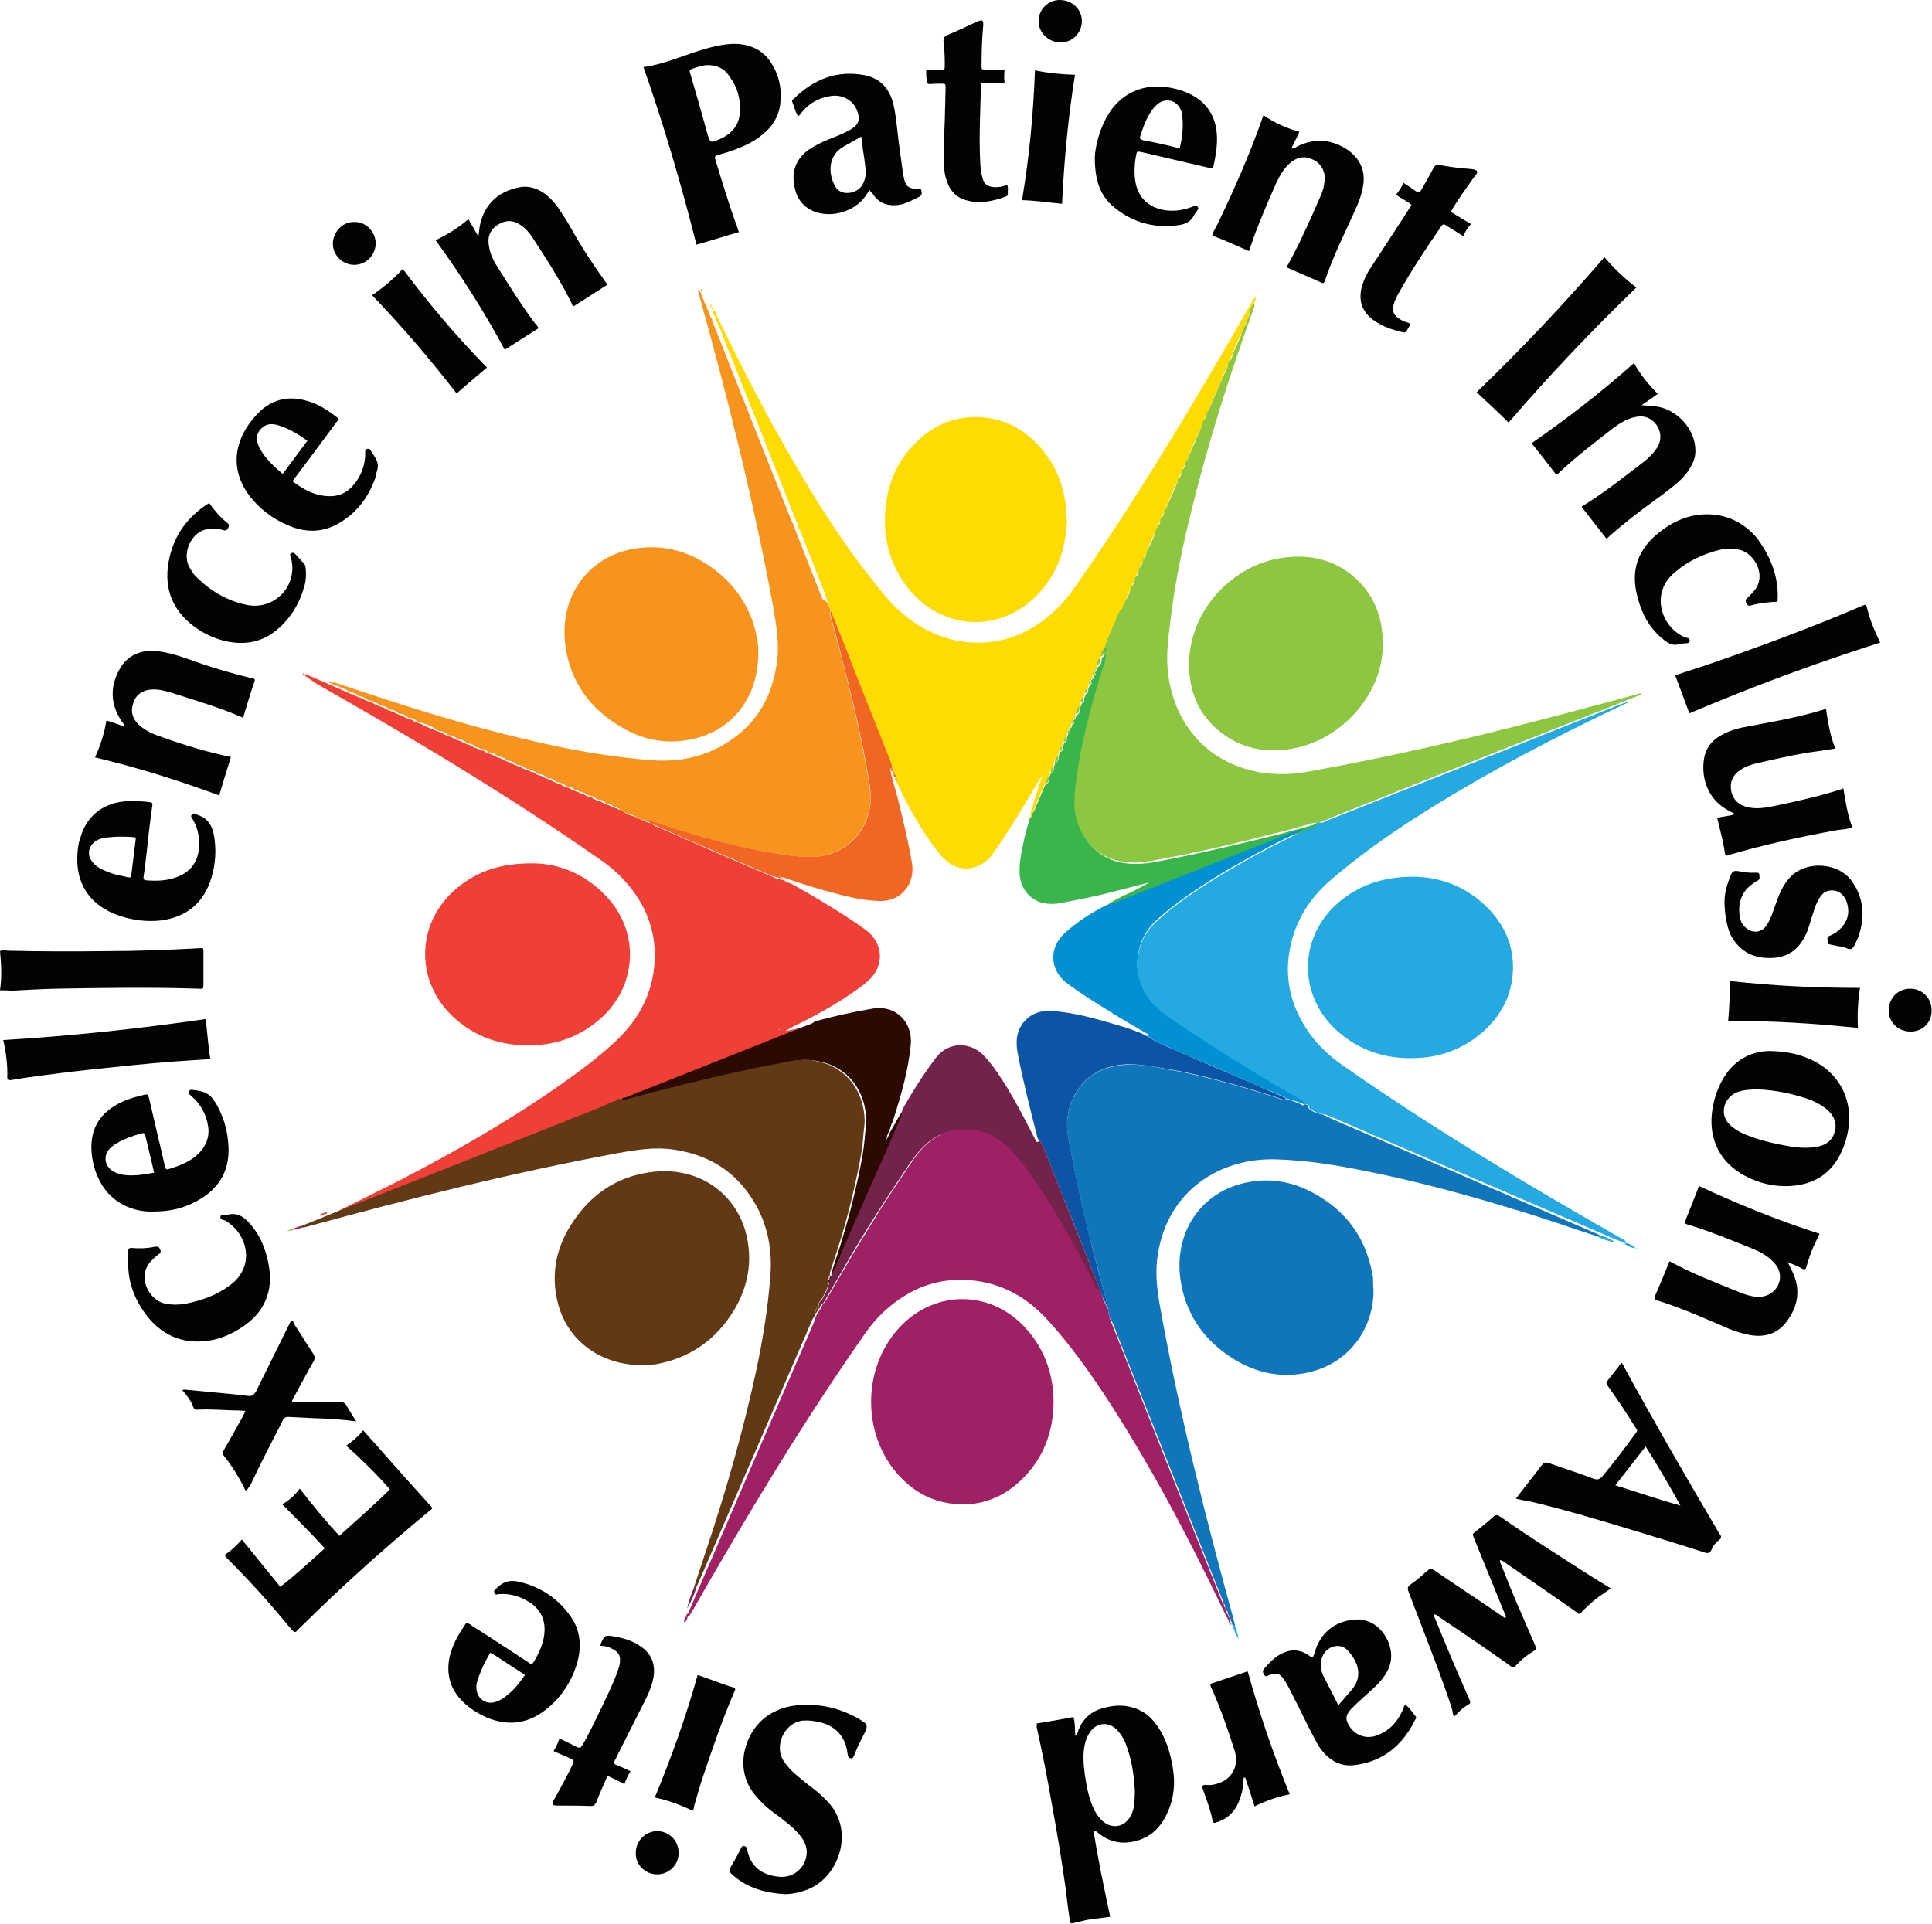 <svg xmlns="http://www.w3.org/2000/svg" xmlns:xlink="http://www.w3.org/1999/xlink" id="Layer_1" x="0px" y="0px" viewBox="0 0 477.7 475.7" style="enable-background:new 0 0 477.7 475.7;" xml:space="preserve"><style type="text/css">	.st0{fill:#EF3F37;}	.st1{fill:#FFDC01;}	.st2{fill:#8DC640;}	.st3{fill:#F7941E;}	.st4{fill:#1076BC;}	.st5{fill:#24AAE1;}	.st6{fill:#613914;}	.st7{fill:#9F2064;}	.st8{fill:#040303;}	.st9{fill:#72224B;}	.st10{fill:#2C0901;}	.st11{fill:#F26623;}	.st12{fill:#39B54B;}	.st13{fill:#0B54A6;}	.st14{fill:#0191D2;}</style><g>	<path class="st0" d="M75.2,166.8c0.6-0.2,1,0.2,1.5,0.4c3.1,1.3,6.1,2.7,9.2,4c0.4,0.2,0.9,0.5,1.4,0.5c0,0,0,0,0,0  c0.7,0.5,1.5,0.8,2.3,1l0,0c0.7,0.5,1.5,0.8,2.3,1l0,0c0.9,0.6,1.9,1,3,1.3l0,0c0.7,0.5,1.5,0.8,2.3,1l0,0c0.7,0.5,1.5,0.8,2.3,1  l0,0c0.7,0.5,1.5,0.8,2.3,1l0,0c0.7,0.5,1.5,0.8,2.3,1l0,0c1.7,1,3.5,1.6,5.3,2.3l0,0c0.7,0.5,1.5,0.8,2.3,1l0,0  c0.7,0.5,1.5,0.8,2.3,1l0,0c0.7,0.5,1.5,0.8,2.3,1l0,0c0.7,0.5,1.5,0.8,2.3,1l0,0c0.2,0.3,0.5,0.3,0.9,0.3l0,0  c0.6,0.5,1.4,0.8,2.2,1l0,0c0.7,0.5,1.5,0.8,2.3,1l0,0c0.7,0.5,1.5,0.8,2.3,1l0,0c0.7,0.5,1.5,0.8,2.3,1l0,0c0.7,0.5,1.5,0.8,2.3,1  l0,0c0.3,0.3,0.6,0.4,1,0.3l0,0c0.5,0.6,1.3,0.8,2,1l0,0c0.7,0.4,1.5,0.8,2.3,1l0,0c0.7,0.5,1.5,0.8,2.3,1l0,0  c0.7,0.5,1.5,0.8,2.3,1l0,0c0.7,0.5,1.5,0.8,2.3,1l0,0c0.2,0.3,0.5,0.3,0.9,0.3l0,0c0.7,0.5,1.5,0.9,2.3,1l0,0  c0.6,0.5,1.4,0.8,2.2,1l0,0c0.7,0.4,1.5,0.8,2.3,1l0,0c0.5,0.4,1.1,0.6,1.7,0.7l0,0c0.3,0.3,0.7,0.3,1,0.4l0,0  c0.1,0.3,0.5,0.2,0.7,0.4c0.7,0.7,1.7,0.9,2.6,1.2c1.4,0.5,2.7,1.5,4.3,1.7c0.4,0.5,1,0.7,1.5,0.9c4.3,1.9,8.5,3.7,12.8,5.6  c5.3,2.3,10.5,4.5,15.8,6.8c0.6,0.3,1.2,0.5,1.9,0.5c0.2,0.3,0.5,0.3,0.8,0.2l0,0c0.1,0.4,0.4,0.4,0.7,0.4l0,0  c0.1,0.2,0.3,0.3,0.5,0.3c0.3,0.1,0.6,0.2,0.9,0.4c2.6,1.5,5.3,3,7.9,4.6c3.4,2.1,6.8,4.2,10.1,6.6c4.5,3.3,4.8,9,0.6,12.7  c-0.7,0.6-1.5,1.3-2.3,1.8c-4.3,3.2-9,5.8-13.8,8.3c-1.2,0.6-2.5,1.1-3.6,1.9c-0.2,0-0.5,0.1-0.5,0.2c0.1,0.2,0.3,0.1,0.5,0.1  c0,0,0.1-0.1,0.1-0.1c0.5-0.1,1-0.2,1.6-0.3c1.8-0.4,3.6-1.1,5.5-1.3c-0.5,0.5-1.1,0.7-1.7,0.9c-14.8,5.9-29.5,11.8-44.3,17.6  c-0.5,0.2-0.9,0.4-1.4,0.4c-0.2,0-0.5,0-0.6,0.3c-0.1,0.1-0.1,0.1-0.2,0.1c-0.6-0.1-1.1-0.1-1.4,0.6l0,0c-0.3,0.3-0.8-0.1-1,0.4  l0,0c-0.2,0-0.4,0-0.6,0.1c-3.1,1.2-6.2,2.5-9.3,3.7c-0.2,0.1-0.6,0.1-0.6,0.5l0,0c-0.7-0.1-1.3,0.3-1.9,0.5  c-18.7,7.4-37.4,14.8-56.1,22.2c-0.4,0.1-0.7,0.3-1.1,0.4c-0.1-0.1-0.2-0.3-0.3-0.4c5.7-2.9,11.5-5.7,17.2-8.6  c13.7-7.1,27-14.7,39.7-23.6c4.7-3.3,9.3-6.7,13.5-10.6c6.4-5.9,10-13.1,9.9-21.9c-0.1-7.3-3.1-13.5-8.1-18.7  c-1.6-1.7-3.3-3.1-5.2-4.4c-22.6-15.8-46.3-30-70.3-43.6C76.5,167.8,75.7,167.5,75.2,166.8L75.2,166.8z M192.8,254.6  c0,0,0-0.1-0.1-0.1c0,0-0.1,0-0.1,0c-0.1,0.1-0.1,0.1,0.1,0.2C192.7,254.7,192.7,254.6,192.8,254.6z"></path>	<path class="st1" d="M176.3,76.6c0.7,0.3,0.7,1,1,1.6c5.9,12.3,12.2,24.5,19.1,36.3c5.8,10,12,19.8,19.2,28.8  c2.4,3.1,4.8,6.2,7.9,8.7c5,4.1,10.6,6.6,17.1,6.9c6.5,0.3,12.3-1.7,17.5-5.6c2.9-2.2,5.4-4.8,7.4-7.7  c13.8-19.7,26.3-40.3,38.4-61.1c1.9-3.3,3.8-6.6,5.7-9.9c0.2-0.3,0.3-0.8,0.9-1.1c0,0.8-0.4,1.3-0.6,1.9c-0.1,0.7-0.7,1.1-0.7,1.8  c-0.3,0.2-0.3,0.5-0.3,0.8l0,0c-0.3,0.3-0.4,0.6-0.3,1l0,0c-0.4,0.1-0.3,0.4-0.3,0.7l0,0c-0.5,0.4-0.7,1-0.7,1.7l0,0  c-1.7,2.8-2.8,5.8-3.9,8.9l0,0c-0.8,1.2-1.2,2.5-1.7,3.8c-1.2,2.8-2.5,5.5-3.5,8.3l0,0c-0.5,0.7-0.8,1.5-1,2.3l0,0  c-1.6,3.2-3,6.5-4.3,9.8l0,0c-0.5,0.7-0.8,1.5-1,2.3l0,0c-0.5,0.7-0.8,1.5-1,2.3l0,0c-1.3,2.4-2.3,5-3.3,7.5l0,0  c-0.5,0.7-0.8,1.5-1,2.3l0,0c-0.5,0.7-0.8,1.5-1,2.3l0,0c-0.9,1.8-1.9,3.6-2.3,5.6l0,0c-0.6,0.5-0.8,1.3-1,2l0,0  c-0.5,0.7-0.8,1.5-1,2.3l0,0c-0.5,0.7-0.8,1.5-1,2.3l0,0c-0.5,0.7-0.8,1.5-1,2.3l0,0c-0.6,1-1.2,2.1-1.3,3.3l0,0  c-0.5,0.3-0.6,0.8-0.7,1.3l0,0c-0.2,0.3-0.3,0.7-0.5,1c-0.7,0.8-0.9,1.8-1.3,2.8c-0.9,2.1-2.1,4.2-2.6,6.4  c-0.1,0.1-0.1,0.2-0.1,0.3c-0.6,0.5-0.9,1.2-0.9,2c0,0.1-0.1,0.2-0.1,0.3c-0.6,0.5-0.9,1.2-0.9,2c-0.1,0.2-0.1,0.3-0.2,0.5  c-0.2,0.1-0.2,0.2-0.2,0.4l0,0c-0.2,0-0.3,0.1-0.3,0.3c-0.1,0.1-0.1,0.2-0.1,0.3c-0.2,0.2-0.3,0.4-0.2,0.7  c-0.1,0.2-0.1,0.3-0.2,0.5c-0.2,0.1-0.2,0.2-0.2,0.4l0,0c-0.2,0-0.3,0.1-0.3,0.3c-0.1,0.1-0.1,0.2-0.1,0.3  c-0.2,0.2-0.3,0.4-0.2,0.7c-0.1,0.3-0.3,0.6-0.4,1c-0.5,0.3-0.7,0.8-0.6,1.3c0,0.1-0.1,0.2-0.1,0.3c-0.2,0.1-0.3,0.2-0.2,0.4  c0,0.1-0.1,0.2-0.1,0.3c-0.5,0.3-0.7,0.8-0.6,1.3c-0.1,0.3-0.3,0.6-0.4,1c-0.6,0.5-0.9,1.2-0.9,2c-0.1,0.2-0.1,0.3-0.2,0.5  c-0.2,0.1-0.2,0.2-0.2,0.4l0,0c-0.2,0-0.3,0.1-0.3,0.3c-0.1,0.1-0.1,0.2-0.1,0.3c-0.2,0.2-0.3,0.4-0.2,0.7  c-0.1,0.2-0.1,0.3-0.2,0.5c-0.2,0.1-0.2,0.2-0.2,0.4l0,0c-0.2,0-0.3,0.1-0.3,0.3c-0.1,0.1-0.1,0.2-0.1,0.3  c-0.2,0.2-0.3,0.4-0.2,0.7c-0.1,0.3-0.3,0.6-0.4,1c-0.5,0.3-0.7,0.8-0.6,1.3c0,0.1-0.1,0.2-0.1,0.3c-0.2,0.1-0.3,0.2-0.2,0.4  c0,0.1-0.1,0.2-0.1,0.3c-0.5,0.3-0.7,0.8-0.6,1.3c-0.1,0.3-0.3,0.6-0.4,0.9c-0.6,0.5-0.9,1.2-0.9,2c-0.1,0.3-0.2,0.5-0.3,0.8  c-0.5,0.4-0.8,0.9-0.7,1.5c0,0.1-0.1,0.2-0.1,0.3c-0.2,0.1-0.3,0.2-0.2,0.4c0,0.1-0.1,0.2-0.1,0.3c-0.6,0.5-0.8,1.2-1,1.9  c-0.7,1.5-1.3,3.1-2,4.6c-0.4,0.9-0.5,1.9-1.3,2.6c-0.1-0.6,0.1-1.1,0.3-1.6c0.7-2.4,1.5-4.7,2.2-7.1c0.2-0.2,0.3-0.5,0.2-0.8  c0.2,0,0.3-0.1,0.3-0.3c0,0-0.1-0.1-0.1-0.1c0,0.1-0.1,0.3-0.1,0.4c-0.3,0.1-0.4,0.3-0.4,0.6c-0.5,0.3-0.6,0.9-0.9,1.3  c-3.3,5.7-6.8,11.4-10.6,16.9c-0.5,0.7-0.9,1.3-1.6,1.9c-3.3,3-7.7,2.9-10.8-0.3c-0.7-0.6-1.3-1.4-1.8-2.1  c-4-5.2-7.2-10.9-9.9-16.8c0-0.3,0.1-0.7-0.3-0.8l0,0c0.1-0.4,0.1-0.8-0.3-1l0,0c0-0.3,0-0.6-0.3-0.7l0,0c0.1-0.3,0-0.6-0.3-0.7  c0,0,0,0,0,0c0.2-0.6-0.1-1.2-0.3-1.7c-2.6-6.6-5.3-13.3-7.9-19.9c-2.3-5.7-4.6-11.5-6.8-17.2c0-0.7-0.4-1.3-0.8-1.9  c0-0.3,0.1-0.6-0.2-0.8l0,0c-0.1-0.4,0-0.7-0.3-1l0,0c0-0.2-0.1-0.4-0.1-0.6c-2.1-5.2-4.1-10.4-6.2-15.7c-0.1-0.3-0.2-0.6-0.5-0.7  l0,0c0.1-0.7-0.3-1.4-0.6-2c-5.9-15-11.8-29.9-17.8-44.9c-0.6-1.5-1-3.1-1.9-4.4l0,0c0-0.7-0.3-1.2-0.7-1.7c0,0,0,0,0,0  C176.3,77.3,176.3,76.9,176.3,76.6L176.3,76.6z"></path>	<path class="st2" d="M309,77.1c0-0.7,0.6-1.2,0.7-1.8c0.2-0.1,0.5-0.1,0.5,0.2c-0.1,0.6-0.4,1.2-0.6,1.9c-5.8,16-10.9,32.2-15,48.8  c-2.1,8.5-3.9,17-5,25.6c-0.4,3.3-0.9,6.7-1,10.1c-0.3,13,7,26.3,23,29.1c4.2,0.7,8.3,0.5,12.5-0.3c18.7-3.4,37.3-7.6,55.7-12.4  c8.3-2.1,16.6-4.4,24.9-6.6c0.4-0.1,0.7-0.4,1.1-0.1c-0.4,0.5-0.9,0.5-1.4,0.7c-24,9.5-48,19-72,28.6c-2.1,0.8-4.1,1.7-6.2,2.5  c-0.2,0-0.4,0.1-0.7,0.1c-0.5-0.1-1,0-1.4,0.2c-3,0.8-6,1.7-9,2.4c-10.1,2.6-20.3,5-30.6,6.8c-2.6,0.5-5.2,0.6-7.8,0  c-5.9-1.2-10.1-6.1-11.2-11.8c-0.5-2.7-0.2-5.3,0.1-7.9c0.6-4.9,1.6-9.8,2.8-14.7c1.2-4.5,2.4-9,3.8-13.5c0.4-1.1,0.9-2.2,0.8-3.5  l0,0c0.5-0.3,0.4-0.8,0.6-1.2c0.1-0.2-0.2-0.3-0.4-0.3c0.6-2.3,1.7-4.3,2.6-6.4c0.4-0.9,0.6-2,1.3-2.8c0.5-0.2,0.4-0.6,0.5-1  c0,0,0,0,0,0c0.4-0.3,0.6-0.8,0.7-1.3c0,0,0,0,0,0c0.6-1,1.2-2.1,1.3-3.3c0,0,0,0,0,0c0.7-0.6,1-1.4,1-2.3c0,0,0,0,0,0  c0.7-0.6,1-1.4,1-2.3c0,0,0,0,0,0c0.7-0.6,1-1.4,1-2.3c0,0,0,0,0,0c0.7-0.5,0.8-1.3,1-2c0,0,0,0,0,0c0.9-1.8,1.9-3.6,2.3-5.6  c0,0,0,0,0,0c0.7-0.6,1-1.4,1-2.3c0,0,0,0,0,0c0.7-0.6,1-1.4,1-2.3l0,0c0.5-0.2,0.5-0.6,0.7-1c0.7-1.7,1.5-3.3,2.2-5  c0.2-0.5,0.5-1,0.4-1.5c0,0,0,0,0,0c0.7-0.6,1-1.4,1-2.3c0,0,0,0,0,0c0.7-0.6,1-1.4,1-2.3l0,0c0.3,0,0.3-0.2,0.4-0.4  c1.3-2.9,2.5-5.7,3.7-8.6c0.1-0.2,0.1-0.5,0.1-0.8c0,0,0,0,0,0c0.7-0.6,1-1.4,1-2.3c0,0,0,0,0,0c0.5-0.2,0.5-0.6,0.7-1  c1.4-3.3,2.8-6.6,4.3-9.9c0.2-0.4,0.3-0.8,0.3-1.3c0,0,0,0,0,0c0.9-0.7,1-1.8,1.4-2.8c0.9-2,1.9-4,2.5-6.1c0,0,0,0,0,0  c0.4-0.5,0.7-1,0.7-1.7c0,0,0,0,0,0c0.4-0.1,0.3-0.4,0.3-0.7c0,0,0,0,0,0c0.4-0.2,0.4-0.6,0.3-1c0,0,0,0,0,0  C309.1,77.8,309,77.5,309,77.1z"></path>	<path class="st3" d="M204.6,149.3c0.3,0.6,0.7,1.2,0.8,1.9c-0.3,0.2-0.3,0.4-0.2,0.7c0.6,2.2,1.2,4.4,1.8,6.6  c1.7,6.2,3.2,12.4,4.6,18.6c1.3,5.8,2.5,11.5,3.4,17.4c0.7,4.3-0.2,8.3-2.8,11.7c-2.9,3.8-7.1,5.7-11.9,5.7c-3.5,0-7-0.6-10.5-1.2  c-5.4-0.9-10.7-2.2-16-3.7c-4.2-1.2-8.4-2.5-12.6-3.9c-0.3-0.1-0.7-0.4-1,0c-1.6-0.2-2.8-1.2-4.3-1.7c-0.9-0.3-1.9-0.5-2.6-1.2  c-0.1-0.3-0.4-0.3-0.7-0.4c0,0,0,0,0,0c-0.3-0.3-0.7-0.2-1-0.4c0,0,0,0,0,0c-0.4-0.5-1-0.7-1.7-0.7c0,0,0,0,0,0  c-0.6-0.7-1.4-1-2.3-1c0,0,0,0,0,0c-0.6-0.7-1.3-0.9-2.2-1l0,0c-0.7-0.6-1.4-0.9-2.3-1c0,0,0,0,0,0c-0.2-0.4-0.5-0.3-0.9-0.3  c0,0,0,0,0,0c-0.6-0.7-1.4-0.9-2.3-1c0,0,0,0,0,0c-0.6-0.7-1.4-0.9-2.3-1c0,0,0,0,0,0c-0.6-0.7-1.4-1-2.3-1c0,0,0,0,0,0  c-0.6-0.7-1.4-1-2.3-1c0,0,0,0,0,0c-0.5-0.7-1.3-0.8-2-1c0,0,0,0,0,0c-0.3-0.4-0.6-0.3-1-0.3c0,0,0,0,0,0c-0.6-0.7-1.4-0.9-2.3-1  c0,0,0,0,0,0c-0.6-0.7-1.4-1-2.3-1c0,0,0,0,0,0c-0.6-0.7-1.4-1-2.3-1c0,0,0,0,0,0c-0.6-0.7-1.4-1-2.3-1c0,0,0,0,0,0  c-0.6-0.7-1.3-0.9-2.2-1c0,0,0,0,0,0c-0.2-0.4-0.5-0.3-0.9-0.3c0,0,0,0,0,0c-0.6-0.7-1.4-0.9-2.3-1c0,0,0,0,0,0  c-0.6-0.7-1.4-1-2.3-1c0,0,0,0,0,0c-0.6-0.7-1.4-1-2.3-1c0,0,0,0,0,0c-0.6-0.7-1.4-1-2.3-1l0,0c-1.6-1.2-3.4-1.9-5.3-2.3  c0,0,0,0,0,0c-0.6-0.7-1.4-1-2.3-1c0,0,0,0,0,0c-0.6-0.7-1.4-1-2.3-1c0,0,0,0,0,0c-0.6-0.7-1.4-1-2.3-1c0,0,0,0,0,0  c-0.6-0.7-1.4-1-2.3-1c0,0,0,0,0,0c-0.8-0.8-1.9-1.2-3-1.3c0,0,0,0,0,0c-0.6-0.7-1.4-1-2.3-1c0,0,0,0,0,0c-0.6-0.7-1.4-1-2.3-1  c0,0,0,0,0,0c-0.6-0.8-1.6-0.9-2.4-1.3c-0.6-0.3-1.2-0.5-1.8-0.8c0.1-0.1,0.2-0.3,0.3-0.4c6,2,12,4,18,5.9  c12.6,4,25.3,7.5,38.3,10.2c7.4,1.5,14.8,2.6,22.3,3.2c7.9,0.6,15.1-1.3,21.4-6.3c5.5-4.4,8.4-10.3,9.5-17.2  c0.8-4.8,0-9.5-0.8-14.3c-4.8-26-11.2-51.6-18.3-77.1c-0.1-0.5-0.4-1-0.2-1.6l0,0c0.6,0.6,0.7,1.5,1.1,2.3c0.3,0.6,0.3,1.3,0.9,1.7  c0,0,0,0,0,0c0,0.6,0.2,1.2,0.7,1.7c0,0,0,0,0,0c0,0.6,0.1,1.2,0.7,1.7c0,0,0,0,0,0c-0.1,0.6,0.3,1.2,0.5,1.7  c5.4,13.7,10.8,27.3,16.2,40.9c1.2,2.9,2.2,5.9,3.6,8.7c0,0,0,0,0,0c0.1,0.3,0.1,0.5,0.2,0.8c2,5.2,4.1,10.3,6.1,15.5  c0.1,0.3,0.2,0.6,0.5,0.8c0,0,0,0,0,0c0,0.4,0,0.7,0.3,1c0,0,0,0,0,0C204.5,148.8,204.5,149,204.6,149.3z"></path>	<path class="st4" d="M327,275.6c3.7,1.8,7.5,3.3,11.3,5c18.8,8.1,37.5,16.3,56.3,24.4c0.3,0.1,0.6,0.3,0.9,0.4  c-0.2,0.2-0.4,0.3-0.7,0.3c-6.8-2.2-13.5-4.6-20.3-6.6c-12.1-3.7-24.3-7-36.8-9.5c-7.4-1.5-14.8-2.7-22.3-2.9  c-13.6-0.4-26.6,7.6-29.1,23.4c-0.7,4.1-0.3,8.2,0.4,12.3c4.7,26.3,11.2,52.2,18.3,78c0.1,0.5,0.3,1.1,0.4,1.6c-0.2,0-0.4,0-0.5,0  c-0.1-0.1-0.2-0.2-0.3-0.4l0,0c0-0.3,0-0.6-0.3-0.7l0,0c0-0.4,0-0.8-0.4-1l0,0c0-0.3,0-0.6-0.3-0.7l0,0c0-0.4,0-0.8-0.4-1l0,0  c0-0.3,0-0.6-0.3-0.7l0,0c0-0.4,0-0.8-0.4-1l0,0c0-0.6-0.3-1-0.5-1.5c-8.5-21.5-17.1-43-25.6-64.5c-0.6-1.6-1.1-3.2-2-4.6  c0,0,0,0,0,0c-0.1-0.3-0.2-0.6-0.3-1c0-0.3-0.1-0.6-0.1-0.9c0.1-0.3,0.1-0.6-0.3-0.7c-0.1-0.1-0.1-0.1,0-0.2c0.1-0.5,0-1.1-0.2-1.6  c-1.8-6.9-3.7-13.7-5.3-20.6c-1.5-6.4-2.8-12.8-4-19.2c-0.7-3.6-0.4-7.1,1.3-10.4c2.7-5.4,7.3-7.7,13-8c3.7-0.2,7.4,0.6,11.1,1.3  c4.5,0.8,9,1.9,13.4,3.1c4.4,1.2,8.8,2.5,13.1,3.9c0.6,0.2,1.3,0.7,2,0.2c1.2,0.2,2.3,0.8,3.4,1.2c0.3,0.2,0.7,0.6,1.1,0.1  c0.4,0,0.6,0.2,0.9,0.3c0,0.3,0,0.7,0.3,0.9C324.8,275.1,325.9,275.4,327,275.6z"></path>	<path class="st5" d="M323.7,273.4c-0.3-0.1-0.6-0.4-0.9-0.3c-0.4-0.4-0.9-0.7-1.4-1c-2.3-1.3-4.5-2.6-6.8-3.9  c-8.5-5.1-16.9-10.4-25.1-16c-2.1-1.4-4-2.9-5.5-5c-2.6-3.4-3.3-7.3-2.5-11.4c0.5-2.9,1.9-5.5,4.1-7.6c2.5-2.4,5.3-4.5,8.1-6.5  c7.2-5,14.8-9.3,22.6-13.3c1.7-0.8,3.3-1.7,5-2.5c0.2-0.1,0.6-0.1,0.2-0.5c1.2-0.9,2.8-1,4.1-1.9c0.2,0,0.4-0.1,0.7-0.1  c0.8,0.2,1.5-0.3,2.1-0.6c8.5-3.3,16.9-6.7,25.3-10c15.5-6.1,30.9-12.3,46.4-18.4c0.9-0.4,1.9-0.7,2.9-0.9  c-3.3,1.6-6.6,3.1-9.8,4.7c-14.9,7.3-29.5,15.2-43.5,24.2c-7.3,4.7-14.4,9.8-21,15.5c-5,4.4-8.4,9.9-9.7,16.4  c-1.6,7.9,0.3,15,4.9,21.4c2.2,3,4.9,5.5,8,7.7c22.2,15.5,45.4,29.4,68.9,42.8c0.5,0.3,1,0.4,1.3,1c-0.1,0.1-0.1,0.1-0.2,0.2  c-2.8-0.9-5.3-2.2-8-3.3c-13.2-5.7-26.5-11.4-39.7-17.1c-8.3-3.6-16.7-7.2-25-10.8c-0.7-0.3-1.4-0.6-2.2-0.7  c-1.1-0.2-2.1-0.5-2.9-1.3C324.8,273.7,324,273.7,323.7,273.4z"></path>	<path class="st6" d="M152.8,271.8c0.1,0,0.2,0,0.2-0.1c0.1,0,0.2,0,0.3,0.1c0.3,0.4,0.7,0.2,1,0.1c2.6-0.7,5.2-1.4,7.9-2.1  c11-2.8,22-5.4,33.2-7.4c2.3-0.4,4.6-0.5,6.9,0.1c7.3,1.6,11.3,7.6,11.5,14.5c0,1.1-0.2,2.3-0.3,3.4c-0.3,4.6-1.3,9-2.3,13.4  c-1.5,6.8-3.5,13.5-5.7,20c-0.2,0.6-0.4,1.1-0.3,1.7c0,0,0,0,0,0c-0.4,0.2-0.3,0.6-0.3,1l0,0c-0.3,0.2-0.4,0.4,0,0.7  c-0.3,1.5-1,2.8-1.8,4.1c-0.5,0.5-0.8,1.1-0.8,1.8c-0.6,0.4-0.7,1-0.8,1.7c0,0.2-0.1,0.5-0.1,0.7l0,0c-0.8,1-1.1,2.2-1.6,3.3  c-9.2,21.2-18.3,42.3-27.5,63.5c-0.1,0.3-0.3,0.6-0.4,0.9c-0.2-0.2-0.3-0.4-0.3-0.7c1-3.1,2.1-6.3,3.1-9.4c4.8-14.4,9-29,12.2-43.8  c1.7-7.9,3-15.9,3.6-24c0.5-7.2-1-13.8-5.1-19.7c-4.5-6.6-10.9-10.1-18.7-11.3c-4.6-0.7-9.1,0-13.6,0.8  c-26.1,4.8-51.8,11.3-77.4,18.3c-0.3,0.1-0.6,0.1-1,0.2c-0.1-0.1-0.3-0.2-0.5-0.3c3.6-1.4,7.1-2.9,10.7-4.3  c17.9-7.1,35.9-14.2,53.8-21.3c0.4-0.2,1-0.2,1.3-0.6c0,0,0,0,0,0c3.4-1.2,6.8-2.6,10.1-4c0.1-0.1,0.2-0.2,0.4-0.3c0,0,0,0,0,0  c0.4,0,0.7-0.2,1-0.4c0,0,0,0,0,0C152,272.4,152.4,272.2,152.8,271.8z"></path>	<path class="st7" d="M273.7,323.2c0,0.1,0,0.1,0,0.2c0,0.3,0.1,0.5,0.3,0.7c0,0.3,0.1,0.6,0.1,0.9c0.1,0.3,0.2,0.6,0.3,1  c0,0,0,0,0,0c0.1,0.3,0.2,0.5,0.3,0.8c9,22.8,18,45.6,27.1,68.3c0.2,0.5,0.3,1.2,0.8,1.5c0,0,0,0,0,0c0,0.4,0,0.8,0.4,1  c0,0,0,0,0,0c0,0.3,0,0.6,0.3,0.7c0,0,0,0,0,0c0,0.4-0.1,0.8,0.4,1c0,0,0,0,0,0c0,0.3-0.1,0.6,0.3,0.7c0,0,0,0,0,0c0,0.3,0,0.7,0,1  l0,0c-0.9-1.3-1.4-2.7-2.1-4c-8.5-17.7-17.7-35.1-28.5-51.6c-4.4-6.7-9-13.1-14.4-19c-5.5-6.1-12.5-9.7-20.8-9.9  c-7.2-0.2-13.4,2.4-18.8,7.1c-2.2,1.9-4,4-5.6,6.3c-15.3,21.9-29.1,44.8-42.4,68.1c-0.3,0.6-0.7,1.1-1,1.7  c-0.1-0.1-0.3-0.3-0.4-0.4c2-4.6,3.9-9.2,5.9-13.7c8.3-19.3,16.7-38.7,25.1-58c0.3-0.6,0.5-1.3,0.7-2c0,0,0,0,0,0  c0.1-0.2,0.3-0.4,0.2-0.7c0.5-0.2,0.5-0.7,0.8-1.1c0.4-0.1,0.3-0.4,0.3-0.7l0,0c0.3-0.1,0.4-0.4,0.4-0.7l-0.1,0  c0.5,0,0.7-0.5,0.9-0.8c1.4-2.4,2.8-4.8,4.2-7.2c2.9-5.1,6.1-10.2,9.2-15.2c2.6-4.1,5.3-8.1,8-12.1c1.7-2.5,3.7-4.7,6.4-6.2  c3.2-1.8,6.5-2.1,10-1.4c3.1,0.6,5.8,2.2,7.9,4.5c2.1,2.3,4,4.7,5.8,7.2c2.6,3.9,5.2,7.8,7.5,11.8c2.5,4.6,5.1,9.1,7.4,13.8  c0.3,0.7,0.3,1.8,1.5,1.9C272.3,320.3,272.9,321.8,273.7,323.2z"></path>	<path class="st5" d="M349.6,216.8c6.8,0.1,13.5,2.6,18.8,8.3c3.8,4.1,5.8,8.9,5.7,14.5c-0.2,7-3.4,12.5-8.8,16.7  c-4.2,3.2-9,5-14.3,5.3c-7.3,0.5-13.9-1.3-19.6-6c-10.9-9-10.6-24.6,0.5-33.2C336.8,218.6,342.4,216.8,349.6,216.8z"></path>	<path class="st1" d="M263.8,128.6c-0.2,6.5-2,12.4-6.3,17.4c-9.3,10.9-24.8,10.3-33.4-1.1c-3.6-4.8-5.3-10.2-5.3-16.1  c0-7.8,2.5-14.5,8.2-19.9c4.5-4.2,9.9-6.2,16.1-5.7c6.1,0.6,10.9,3.5,14.7,8.1c3.6,4.4,5.5,9.5,5.8,15.1  C263.7,127.2,263.7,127.9,263.8,128.6z"></path>	<path class="st4" d="M339.6,318.8c0.2,9.5-6,18.8-17.1,20.8c-6.7,1.2-12.9-0.4-18.5-4.2c-6.7-4.5-10.9-10.8-12.1-18.8  c-1.8-12.4,5.6-21.9,16-24.1c5.8-1.3,11.4-0.4,16.6,2.4c8.1,4.3,13.1,10.9,14.8,20c0.1,0.4,0.1,0.8,0.2,1.1  C339.5,316.9,339.5,317.9,339.6,318.8z"></path>	<path class="st6" d="M158.9,337.6c-10.7,0-18.9-6.3-21.1-15.9c-1.6-6.9-0.2-13.4,3.7-19.3c4.5-6.9,10.8-11.3,19.1-12.5  c12.4-1.8,21.7,5.6,24,15.7c1.5,6.5,0.3,12.7-3.1,18.4c-4.5,7.4-11,11.9-19.5,13.4C160.8,337.5,159.6,337.5,158.9,337.6z"></path>	<path class="st0" d="M132.1,213.5c6.3,0.1,13.2,2.8,18.5,8.9c7.6,8.8,6.7,21.5-1.9,29.3c-6.2,5.6-13.6,7.5-21.8,6.6  c-5.2-0.6-9.9-2.6-13.9-6c-10.5-8.8-10.5-24,0-32.7C118.1,215.4,123.9,213.4,132.1,213.5z"></path>	<path class="st7" d="M260.5,346.9c-0.1,7.1-2.4,13.4-7.4,18.5c-4.7,4.8-10.5,7.2-17.2,6.5c-6.2-0.6-11.1-3.7-14.9-8.5  c-7.5-9.6-7.5-24,0.1-33.6c8.9-11.3,24.5-11.4,33.5-0.2C258.7,334.7,260.5,340.5,260.5,346.9z"></path>	<path class="st3" d="M187.5,161.7c-0.1,10.7-6.3,18.8-16,21c-6.3,1.5-12.4,0.4-17.9-2.9c-7.7-4.5-12.6-11.2-13.8-20.1  c-1.7-12.7,6.2-22.5,17.6-24.1c7.1-1,13.5,0.9,19.2,5.2c5.9,4.5,9.5,10.4,10.7,17.7C187.5,159.7,187.5,161,187.5,161.7z"></path>	<path class="st2" d="M341.9,159.2c0.2,11.9-9.7,23.6-22.2,25.9c-5.6,1-11.1,0.4-16-2.7c-5.8-3.7-9-9-9.6-15.8  c-1.3-14.5,10.1-26.7,22.6-28.6c7.6-1.2,14.4,0.6,19.8,6.3C340.2,148.4,341.9,153.3,341.9,159.2z"></path>	<path class="st8" d="M256.3,426.2c3.1-0.5,6.1-1,9.1-1.6c0.5,1.5,0.3,3.1,0.5,4.7c0.6-0.5,0.6-1.1,0.8-1.6c1.1-2.7,3.1-4.5,6-5.3  c1.9-0.5,3.8-0.8,5.8-0.5c3.2,0.5,5.7,2.1,7.5,4.7c2.3,3.2,3.4,6.9,4,10.7c0.6,3.6,0.3,7.1-1.1,10.4c-1.4,3.4-3.6,6.1-7.2,7.3  c-3.8,1.3-7.4,0.7-10.5-2c-0.2-0.1-0.3-0.4-0.8-0.2c1.1,7.1,2.6,14.1,4.1,21.2c-1.6,0.2-3.2,0.4-4.7,0.6c-1.4,0.2-2.8,0.6-4.1,0.9  c-1,0.2-1.1,0.3-1.2-0.8c-0.4-2.5-0.7-5.1-1-7.6c-1-7.2-2.2-14.3-3.5-21.4c-1.1-6.3-2.3-12.5-3.7-18.7  C256.4,426.8,256.4,426.5,256.3,426.2z M280.6,442.9c-0.2-4-0.8-8-2.3-11.8c-0.5-1.3-1.3-2.5-2.3-3.5c-2-1.9-4.8-1.6-6.4,0.6  c-0.7,1-1.2,2.1-1.4,3.3c-0.5,2.4-0.3,4.8,0,7.1c0.4,2.8,0.9,5.6,2,8.2c0.6,1.4,1.4,2.6,2.5,3.6c2.4,2,5.4,1.4,6.9-1.4  c0.4-0.7,0.6-1.5,0.8-2.3C280.5,445.4,280.6,444.2,280.6,442.9z"></path>	<path class="st8" d="M398.3,392.8c-1,0.7-2,1.4-2.9,2c-1.4,1-2.6,2.1-3.8,3.3c-1.3,1.3-0.9,1.2-2.3,0.2  c-5.6-3.9-11.3-7.8-16.9-11.7c-0.4-0.3-0.8-0.7-1.5-0.8c-0.1,0.6,0.3,1.2,0.5,1.7c2.4,6.2,5.1,12.3,7.8,18.5  c0.2,0.4,0.3,0.8,0.5,1.2c0.2,0.4,0.2,0.7-0.2,0.9c-1.8,1.1-3.5,2.4-4.9,4c-0.3,0.4-0.6,0.3-1,0c-0.3-0.2-0.5-0.4-0.8-0.6  c-5.6-4-11.3-7.8-16.9-11.6c-0.4-0.3-0.7-0.6-1.3-0.7c-0.1,0.6,0.3,1.1,0.5,1.7c2.6,6.4,5.3,12.8,8.1,19.1c0.5,1.2,0.5,1.2-0.6,1.8  c-1.1,0.7-2,1.6-2.9,2.6c-0.6-0.4-0.5-1-0.6-1.5c-2-6.4-4.5-12.7-6.9-19c-1.3-3.4-2.6-6.8-3.9-10.2c-0.3-0.8-0.4-1.3,0.5-1.9  c1.3-0.9,2.6-2,3.8-3.1c1.1-0.9,1.1-1,2.3-0.2c5.1,3.5,10.3,6.9,15.4,10.4c0.6,0.4,1.3,0.9,1.9,1.3c0.3-0.5,0-0.9-0.2-1.3  c-2.5-6.1-5-12.3-7.5-18.4c-0.5-1.2-0.5-1.1,0.5-1.9c1.4-1.1,2.8-2.2,4.1-3.4c0.7-0.7,1.2-0.6,1.9-0.1c7.6,5.3,15.4,10.2,23.2,15.2  C395.5,391.1,396.8,391.9,398.3,392.8z"></path>	<path class="st8" d="M159.1,16.6c5.7-0.8,10.9-3.4,16.3-4.8c2.4-0.6,4.8-1.1,7.3-0.9c3.4,0.3,6.2,1.8,8,4.7c2,3.1,2.7,6.7,2.2,10.3  c-0.4,3-2,5.5-4.4,7.4c-2.5,2.1-5.5,3.3-8.5,4.3c-0.7,0.2-1.4,0.4-2,0.6c-1.4,0.4-1.4,0.4-1,1.7c1.7,5.5,3.3,10.9,5.3,16.3  c0.1,0.4,0.2,0.7,0.4,1.2c-3.5,1-6.9,2.1-10.5,3.1C168.5,45.8,164.2,31.1,159.1,16.6z M175,16.1c-1.1,0-2.3,0.4-3.5,0.8  c-1.1,0.3-1.1,0.4-0.8,1.4c1.4,4.8,2.8,9.6,4.1,14.4c0.8,2.8,0.8,2.8,3.6,1.5c2.5-1.2,4.2-3.1,4.5-6c0.4-3.9-0.8-7.4-3.4-10.4  C178.4,16.7,176.9,16.1,175,16.1z"></path>	<path class="st8" d="M374.8,370.6c1.6-2.1,3.1-4,4.6-5.9c0.4-0.6,0.9-1.1,1.3-1.7c1.2-1.6,1.2-1.6,3.1-0.9  c3.4,1.2,6.9,2.3,10.3,3.6c0.9,0.3,1.4,0.1,2.1-0.6c2.7-3.3,5.3-6.6,7.8-10.1c1.1-1.5,1-1,0.1-2.4c-2-3.3-4.1-6.4-6.3-9.5  c-0.8-1.1-0.8-1.1,0-2.1c1-1.3,2.1-2.6,3.1-4c0.4,0.3,0.5,0.7,0.7,1.1c7.5,13.7,15.3,27.2,23.2,40.6c0.2,0.3,0.3,0.6,0.5,0.8  c0.4,0.5,0.3,0.9-0.2,1.3c-0.8,0.6-1.5,1.4-1.9,2.4c-0.4,0.9-0.9,1-1.8,0.7c-5.5-1.8-11.1-3.5-16.7-5.2c-8.9-2.7-17.8-5.4-26.8-7.5  C377,371.1,376,370.9,374.8,370.6z M399.4,367.3c5.5,1.7,10.6,3.5,16.1,5c-2.8-5.1-5.6-9.8-8.6-14.6  C404.4,360.9,402,364,399.4,367.3z"></path>	<path class="st8" d="M96.4,368.3c-3.4-3.9-7-7.4-10.8-10.8c1.6-1.1,3-2.3,4.2-3.8c2.9,3.3,5.8,6.5,8.6,9.7c2.8,3.2,5.7,6.3,8.5,9.5  c-0.1,0.4-0.5,0.5-0.8,0.8c-11,9.1-21.6,18.6-31.8,28.7c-0.3,0.3-0.6,0.5-0.8,0.8c-0.4,0.5-0.7,0.5-1.2,0c-0.6-0.7-1.2-1.4-1.8-2.1  c-4.5-5.5-9.3-10.7-14.3-15.7c-0.2-0.2-0.5-0.4-0.6-0.9c1.5-1,2.9-2.3,4.2-3.8c3.2,3.9,6.3,7.8,9.5,11.7c3.9-3,7.4-6.3,11-9.5  c-3.4-3.8-7-7.3-10.5-10.9c1.7-1,3.1-2.2,4.3-3.9c3.2,4.1,6.3,7.9,9.8,11.7C88.2,375.9,92.4,372.3,96.4,368.3z"></path>	<path class="st8" d="M194,468.4c-4.8-0.3-9.2-1.5-12.8-4.7c-1.1-1-1.1-1-0.3-2.4c0.8-1.3,1.5-2.7,2.2-4c0.2-0.4,0.3-0.9,0.9-0.8  c0.6,0.1,0.7,0.6,0.8,1.1c0.7,3.5,3.1,6.1,7.9,6.5c3.1,0.3,5.9-1.7,6.6-4.7c0.4-1.6,0.1-3-0.7-4.4c-0.8-1.3-1.9-2.4-3-3.4  c-1.3-1.1-2.7-2.2-4.1-3.2c-1.5-1.1-2.9-2.3-4.1-3.7c-6.7-7-3-16.9,2.5-20.5c2-1.3,4.1-2.1,6.4-2.4c5.5-0.7,10.7,0.3,15.6,3  c2.9,1.7,2.9,1.7,1.4,4.7c-0.8,1.5-1.5,3-2.1,4.6c-0.2,0.4-0.3,0.8-0.9,0.7c-0.6-0.1-0.6-0.5-0.7-0.9c-0.1-0.7-0.2-1.4-0.4-2.1  c-1.1-3.6-3.8-5.5-7.4-6.1c-1.1-0.2-2.2-0.3-3.4-0.2c-4.7,0.6-7.2,6.7-4.4,10.3c0.7,1,1.5,1.9,2.4,2.7c1.4,1.2,2.8,2.4,4.3,3.5  c1.5,1.1,2.9,2.4,4.1,3.7c6.8,7.3,2.4,19.2-5.8,21.8c-0.7,0.2-1.5,0.5-2.2,0.6C195.9,468.3,194.9,468.4,194,468.4z"></path>	<path class="st8" d="M107.7,59.4c2.9-1.4,5.6-3,8.1-5.2c0.8,1.4,1.6,2.7,2.5,4.3c0.2-1.7,0.3-2.9,0.7-4.1c1.5-4.7,4.9-7.2,9.5-8.1  c2.1-0.4,4.1,0.2,5.9,1.4c1.7,1.2,3,2.7,4.1,4.4c1,1.5,2,3.1,2.9,4.7c2.5,4.5,5.3,8.7,8.3,12.9c0.2,0.2,0.3,0.4,0.5,0.7  c-2.8,1.8-5.5,3.5-8.3,5.3c-0.4,0-0.5-0.5-0.6-0.8c-2.8-5.6-6.2-10.9-9.6-16.1c-0.8-1.2-1.7-2.3-2.9-3.1c-1.7-1.2-3.5-1.4-5.4-0.3  c-1.8,1-2.8,2.6-2.6,4.7c0.2,2.2,1,4.1,2.2,5.9c3,4.8,6,9.6,9.4,14.1c0.3,0.3,0.6,0.6,0.7,1.1c-2.7,1.7-5.5,3.5-8.3,5.3  C119.8,77.2,114.1,68.2,107.7,59.4z"></path>	<path class="st8" d="M397.2,133.2c-2-2.6-4.1-5.2-6.1-7.8c0-0.2,0.2-0.3,0.4-0.4c5.4-3.3,10.2-7.2,15.2-11c1.1-0.9,2.1-1.9,2.9-3.1  c1.3-1.9,1.2-4,0-5.8c-1.4-1.9-3.3-2.5-5.6-1.9c-2,0.5-3.7,1.6-5.3,2.8c-4.4,3.4-8.8,6.8-12.9,10.6c-0.3,0.3-0.6,0.7-1,0.8  c-2-2.6-4-5.2-6.1-7.8c8.8-6.1,17.2-12.6,25.3-19.8c1.6,2.8,3.5,5.2,5.9,7.6c-1.3,0.9-2.5,1.8-4,2.8c1.4,0.1,2.4,0.2,3.5,0.3  c5.4,0.7,9.9,5.8,9.8,11.1c0,1.7-0.7,3.2-1.6,4.6c-1,1.5-2.3,2.8-3.7,3.9c-1.5,1.2-3,2.4-4.6,3.5c-3.9,2.8-7.7,5.8-11.3,8.9  C397.9,132.7,397.5,133,397.2,133.2z"></path>	<path class="st8" d="M57.1,187.2c-1,3.2-2,6.4-2.9,9.5c-10-3.7-20.2-6.9-30.7-9.4c1.3-2.9,2.3-5.9,2.8-9.1c1.5,0.3,2.9,1.1,4.6,1.4  c-0.4-0.7-0.7-1.1-1-1.5c-2.6-4.1-2.7-8.3-0.4-12.5c1.8-3.4,5.2-5,9.2-4.6c2.6,0.3,5.1,1,7.6,1.9c5.2,1.9,10.5,3.5,15.9,4.8  c0.5,0.1,1,0.1,0.7,0.9c-1,2.9-1.9,5.9-2.8,8.9c-5.6-2.5-11.5-4.2-17.4-6.1c-1.7-0.5-3.3-1-5.1-0.9c-2.3,0.1-3.9,1.2-4.6,3.2  c-0.8,2.2-0.3,4,1.4,5.6c1.7,1.5,3.6,2.3,5.7,3C45.7,184.3,51.3,186,57.1,187.2z"></path>	<path class="st8" d="M412.8,311.9c5.5,3,11.2,5.2,16.9,7.5c1.7,0.7,3.4,1.3,5.2,1.3c3.5,0,6-3.2,5-6.4c-0.3-0.9-0.8-1.6-1.4-2.2  c-1.5-1.6-3.4-2.6-5.4-3.4c-5.2-2.1-10.5-4.3-15.9-5.9c-0.3-0.1-0.5-0.2-0.7-0.4c1.2-3,2.4-6,3.6-9.1c9.7,4.5,19.5,8.5,29.8,11.8  c-0.3,0.7-0.6,1.3-0.9,1.9c-1,2-1.7,4-2.3,6.1c-0.2,0.8-0.4,1-1.2,0.6c-1-0.6-2.1-1-3.5-1.6c0.5,1,0.9,1.7,1.2,2.4  c2.1,4.4,1.4,8.6-1.5,12.4c-2.2,2.9-5.2,3.8-8.7,3.3c-1.9-0.3-3.7-0.9-5.5-1.6c-5.8-2.5-11.6-5.1-17.7-7c-0.6-0.2-0.9-0.4-0.6-1.1  C410.5,317.6,411.6,314.8,412.8,311.9z"></path>	<path class="st8" d="M321.3,32.6c-0.7,1.5-1.3,2.7-2,4.1c0.7,0.1,1.1-0.3,1.5-0.5c4-2,7.9-1.8,11.7,0.4c3.8,2.3,5.4,5.8,4.4,10.1  c-0.3,1.5-0.8,2.9-1.4,4.3c-2.7,6.1-5.8,12.1-7.9,18.4c-0.2,0.7-0.5,0.7-1.1,0.4c-2.8-1.3-5.6-2.4-8.4-3.7c2.4-4.2,4.4-8.6,6.4-13  c0.7-1.6,1.4-3.2,2.1-4.8c0.5-1.1,0.8-2.3,0.9-3.5c0.3-2.2-0.7-4.2-2.6-5.2c-2.1-1.1-4-0.9-5.9,0.7c-1.6,1.4-2.6,3.2-3.5,5.1  c-2.3,5.2-4.6,10.5-6.4,15.9c-0.1,0.3-0.2,0.5-0.3,0.8c-2.9-1.3-5.8-2.6-8.7-3.7c-0.4-0.1-0.4-0.4-0.2-0.8c0.4-0.8,0.8-1.5,1.2-2.3  c4-8.3,7.7-16.7,10.8-25.4c0.1-0.4,0.3-0.8,0.5-1.4C315.3,30.5,318.1,31.7,321.3,32.6z"></path>	<path class="st8" d="M455.8,195c0.5,3.2,1,6.4,2.2,9.6c-1.3,0.5-2.6,0.5-3.9,0.7c-8.8,1.6-17.6,3.5-26.2,6  c-0.2,0.1-0.4,0.1-0.6,0.2c-0.5,0.2-0.7,0-0.8-0.5c-0.4-2.9-1.2-5.7-1.9-8.7c1.4-0.5,2.9-0.4,4.4-1c-0.8-0.4-1.5-0.8-2.2-1.2  c-4.9-2.9-6.1-8.2-5.5-12.3c0.4-2.7,1.9-4.7,4.3-6c2.1-1.2,4.4-1.8,6.8-2.2c6.4-1.2,12.7-2.3,19.1-4.3c0.5,3.4,1,6.6,2.3,9.8  c-2.3,0.4-4.5,0.7-6.7,1c-4.3,0.7-8.6,1.7-12.9,2.7c-1.4,0.3-2.7,0.8-3.9,1.6c-1.9,1.3-2.7,3.1-2.2,5.4c0.5,2.1,1.9,3.3,4,3.8  c2.1,0.5,4.1,0.2,6.2-0.2c5.8-1.2,11.6-2.5,17.2-4.3C455.5,195,455.6,195,455.8,195z"></path>	<path class="st8" d="M437.5,259.9c3.8,0.1,6.7,0.6,9.5,1.8c7.9,3.2,11.7,10.8,9.7,19.1c-0.3,1.2-0.6,2.3-1.1,3.4  c-2.4,5.8-6.9,8.8-13.1,9.1c-3.9,0.2-7.6-0.7-11-2.5c-6.1-3.2-9-8.9-8.2-15.7c0.3-2.3,0.9-4.6,1.9-6.7  C427.8,262.7,432.3,260,437.5,259.9z M434.9,269.4c-2,0-3.8,0.1-5.4,0.7c-3.3,1.3-4.7,5.7-1.4,8.4c1.2,1,2.6,1.8,4.1,2.3  c3.3,1.3,6.8,2.1,10.4,2.7c2.4,0.4,4.8,0.5,7.1,0c2.1-0.5,3.5-1.7,4-3.8c0.5-2-0.2-3.6-1.6-5c-1.3-1.2-2.8-2-4.4-2.7  C443.5,270.5,439.1,269.6,434.9,269.4z"></path>	<path class="st8" d="M324.7,409.7c0.1-0.3,0.2-0.6,0.3-0.8c1.3-5,5-8.1,10.2-8.4c1.1-0.1,2.2,0.1,3.2,0.5c3.7,1.3,7.4,7.2,4.6,12.3  c-0.8,1.5-2,2.9-3.3,4.1c-1.4,1.3-2.8,2.5-4.2,3.8c-0.5,0.5-1,1-1.5,1.5c-1.4,1.6-1.4,2.6-0.2,4.4c1.4,2,3.8,2.9,6.2,2.2  c3.5-1.1,5.6-3.5,7-6.8c0.1-0.3,0.1-0.7,0.5-0.9c1.1,0.7,1.7,1.9,2.5,2.8c0.3,0.3,0.1,0.6-0.1,0.9c-3.1,6.3-8,10.4-15.1,11.2  c-3.3,0.4-6-1.1-8.1-3.8c-1.4-1.9-2.3-4.1-3.4-6.1c-1.5-3.1-3-6.1-4.6-9.2c-0.4-0.8-0.8-1.5-1.3-2.2c-1-1.4-1.8-1.6-3.5-1  c-0.4,0.1-0.8,0.7-1.3,0c-0.4-0.6-0.5-1.1,0.1-1.7c1.2-1.3,2.3-2.6,3.9-3.4c2.5-1.4,4.9-1.3,7.2,0.4c0.2,0.1,0.3,0.3,0.5,0.4  C324.4,409.6,324.5,409.6,324.7,409.7z M330.9,421.7c1.2-1.4,2.3-2.6,3.3-3.8c2.9-3.4,1.6-7-1-9.8c-1-1-2.2-1.3-3.6-0.9  c-1.8,0.6-2.9,2.2-3,4.1c-0.1,1.2,0.2,2.4,0.8,3.5C328.5,417,329.7,419.2,330.9,421.7z"></path>	<path class="st8" d="M215,47c-0.4,0.6-0.7,1-1,1.5c-2.7,3.8-8.3,5.5-12.7,3.8c-3.2-1.3-4.6-3.8-5-7c-0.5-3.5,0.9-6.3,3.7-8.3  c1.5-1,3.1-1.8,4.8-2.5c1.8-0.7,3.6-1.4,5.4-2.4c2.1-1.2,2.6-2.5,1.7-4.8c-1-2.6-3.8-4.1-6.8-3.5c-2.9,0.5-5.3,1.9-7.1,4.3  c-0.1,0.2-0.3,0.3-0.4,0.5c0,0-0.1,0-0.3,0.1c-0.7-1.1-0.9-2.3-1.4-3.5c-0.2-0.4,0.1-0.6,0.4-0.8c4.9-4.8,10.6-7.1,17.5-5.8  c3.9,0.8,6.2,3.4,7.1,7.2c0.7,3,0.9,6.1,1.3,9.2c0.4,2.7,0.7,5.4,1.1,8.1c0.1,0.5,0.2,1,0.3,1.4c0.5,1.7,1.2,2.1,3,2.2  c0.4,0,1-0.4,1.2,0.4c0.2,0.7,0.2,1.2-0.6,1.6c-1.6,0.8-3.2,1.7-5.1,2c-2.8,0.3-4.9-0.5-6.4-2.9C215.3,47.5,215.2,47.3,215,47z   M212.9,33.8c-1.5,0.9-3,1.7-4.4,2.5c-4.1,2.4-3.5,7-2.1,9.6c0.8,1.6,2.4,2.1,4.2,1.7c1.9-0.5,2.9-1.8,3.3-3.6  c0.2-0.8,0.2-1.6,0.1-2.4c-0.2-1.7-0.4-3.3-0.7-5C213.2,35.6,213.3,34.7,212.9,33.8z"></path>	<path class="st8" d="M115.3,401.3c0.7,0.1,1,0.5,1.5,0.8c4.6,2.9,9.1,5.9,13.7,8.9c1,0.7,1,0.7,1.7-0.4c1.2-2.1,2.2-4.3,2.4-6.7  c0.3-3.1-0.8-5.7-3.4-7.5c-2.4-1.6-5-2.4-7.8-2.2c-0.2,0-0.3,0-0.5,0.1c-0.4,0.1-0.6-0.2-0.7-0.5c-0.1-0.3,0-0.5,0.2-0.7  c2-2,3.6-2.6,6.5-1.8c5.1,1.3,9.3,4.2,12.3,8.6c2.3,3.3,2.6,7.1,1.6,11c-1.4,5-4.2,9.2-8.4,12.3c-4.4,3.2-9.1,3.6-14.1,1.5  c-1.8-0.8-3.5-1.8-5-3.1c-4-3.4-5.3-7.7-3.9-12.8C112.3,405.9,113.7,403.6,115.3,401.3z M129.8,414.2c-1.5-1-2.9-1.9-4.3-2.8  c-1.4-0.9-2.7-1.9-4.3-2.7c-0.6,1.1-1.2,2.2-1.7,3.2c-0.4,0.9-0.8,1.9-1.2,2.9c-0.3,0.9-0.6,1.8-0.5,2.7c0.1,2.5,2.3,4.1,4.6,3.4  c1.1-0.3,2.1-0.9,3-1.7C127.1,417.9,128.4,416.2,129.8,414.2z"></path>	<path class="st8" d="M270.7,39c0.1-2.7,1-6.4,2.8-9.8c3.3-6.2,9.4-8.9,16.4-7.4c1.4,0.3,2.8,0.7,4.2,1.4c4.4,2.1,6.6,5.7,6.8,10.5  c0.1,2.4-0.3,4.8-0.8,7.1c-0.2,0.8-0.5,0.9-1.2,0.7c-5.6-1.3-11.1-2.6-16.7-3.9c-1.1-0.2-1.1-0.2-1.3,0.9c-0.4,2-0.5,4.1-0.2,6.2  c0.6,4.4,3.8,7.2,8.6,7.4c1.9,0.1,3.8-0.3,5.6-1c0.4-0.2,0.8-0.4,1.2,0c0.4,0.5,0.1,0.8-0.2,1.1c-0.2,0.4-0.5,0.7-0.7,1.1  c-0.7,1.4-1.9,2-3.3,2.3c-6.1,1-11.7-0.4-16.5-4.4C272.1,48.5,270.7,44.7,270.7,39z M291.7,36.7c0.7-3,1-5.9,0.5-8.8  c0-0.2-0.1-0.4-0.2-0.6c-0.9-2.4-3.5-3.2-5.6-1.7c-0.9,0.7-1.6,1.6-2.2,2.6c-1,1.7-1.6,3.4-2.2,5.3c-0.3,0.8-0.1,1,0.7,1.2  C285.6,35.2,288.5,35.9,291.7,36.7z"></path>	<path class="st8" d="M83.8,103.6c-3.9,5.2-7.6,10.3-11.5,15.4c2.8,2.1,5.7,3.7,9.3,3.7c2.1,0,3.8-0.7,5.3-2.2  c2.1-2.2,3.2-4.8,3.4-7.7c0-0.4,0-0.8,0-1.1c0-0.4,0.1-0.6,0.5-0.7c0.3,0,0.6-0.1,0.7,0.2c1,1.6,2.5,3.1,1.7,5.3  c-0.2,0.5-0.2,1-0.3,1.4c-1.7,5-4.7,9-9.3,11.6c-4,2.3-8.3,2.2-12.4,0.4c-3.8-1.6-7.1-4.1-9.6-7.4c-3.8-5.1-4.1-10.9-0.9-16.3  c1-1.7,2.3-3.3,3.8-4.7c3.3-2.9,7.1-3.6,11.3-2.4C78.8,99.9,81.3,101.6,83.8,103.6z M76,109c-2.2-1.6-4.4-2.9-6.8-3.7  c-1.7-0.6-3.4-0.7-4.8,0.9c-1.4,1.6-0.9,3.2-0.1,4.9c0,0,0.1,0.1,0.1,0.1c1.4,2.4,3.4,4.2,5.5,6C71.9,114.5,73.9,111.8,76,109z"></path>	<path class="st8" d="M32.8,198c1.3,0.1,2.5,0.2,3.8,0.3c1.2,0.2,1.2,0.2,1,1.3c-0.4,3-0.8,6-1.1,9.1c-0.3,2.7-0.6,5.4-1,8.1  c-0.1,0.7,0.2,0.9,0.8,0.9c2.7,0.2,5.3,0.1,7.9-1c3.1-1.3,4.7-3.7,5-7c0.2-2.6-0.3-5-1.6-7.2c-0.2-0.3-0.6-0.7-0.1-1.1  c0.4-0.4,0.8-0.2,1.2,0c0,0,0.1,0.1,0.1,0.1c3.2,1,4,3.6,4.3,6.4c0.4,3.5,0,6.9-1.2,10.3c-2.1,5.6-6.2,8.6-12,9.4  c-3.5,0.4-7.1,0-10.5-1.2c-7.1-2.4-11.3-8.1-10.1-16.8c0.1-0.9,0.3-1.7,0.6-2.5c1.4-5.1,5.4-8.4,10.7-8.9  C31.2,198.1,32,198.1,32.8,198z M33.6,207.1c-1.4-0.2-2.6-0.2-3.9-0.2c-1.1,0-2.2,0.1-3.3,0.2c-0.9,0.1-1.8,0.3-2.6,0.8  c-2,1.2-2.4,3.6-0.9,5.3c0.7,0.9,1.6,1.5,2.6,1.9c1.6,0.8,3.3,1.3,5.1,1.6c0.6,0.1,1.1,0.4,1.8,0.2  C32.8,213.7,33.2,210.5,33.6,207.1z"></path>	<path class="st8" d="M38.1,299.6c-1.6,0.1-3.2-0.1-4.7-0.5c-3.5-1-6.3-3-8.2-6.1c-1.7-2.8-2.5-5.8-2.6-9c-0.1-4.6,1.8-8.1,5.7-10.5  c2.2-1.4,4.6-2.1,7.1-2.7c1.2-0.3,1.2-0.2,1.5,1c1.2,5.1,2.4,10.3,3.6,15.4c0.1,0.4,0.2,0.8,0.3,1.3c0.1,0.5,0.3,0.8,0.9,0.6  c3-0.9,5.9-2,8-4.5c1.5-1.8,2.2-4,1.7-6.4c-0.5-2.8-1.8-5.1-3.9-7c-0.2-0.2-0.5-0.4-0.7-0.6c-0.2-0.2-0.2-0.5-0.1-0.7  c0.1-0.3,0.3-0.4,0.6-0.4c2.2,0.2,4.2,0.5,5.6,2.6c2.3,3.5,3.4,7.4,3.6,11.5c0.3,6.4-2.8,10.9-8.4,13.7  C45.1,298.9,41.7,299.6,38.1,299.6z M38.1,290c-0.7-3.2-1.5-6.3-2.2-9.3c-0.1-0.6-0.6-0.5-1-0.4c-2.1,0.6-4.1,1.3-6,2.4  c-0.7,0.4-1.4,0.9-1.9,1.5c-1.5,1.7-1.1,4.2,0.9,5.4c0.7,0.5,1.6,0.7,2.4,0.9C32.9,290.9,35.4,290.5,38.1,290z"></path>	<path class="st8" d="M417.7,176.4c-1.2-3.2-2.3-6.3-3.5-9.4c2.7-0.9,5.5-1.8,8.2-2.7c12.7-4.4,25.2-9,37.6-14.3  c0.2-0.1,0.5-0.2,0.7-0.3c0.6-0.3,0.8,0,0.9,0.5c0.7,3,1.9,5.8,3.3,8.7C448.9,164,433.2,169.8,417.7,176.4z"></path>	<path class="st8" d="M52,261.9c-3.1,0.2-6,0.4-8.9,0.6c-6.6,0.5-13.2,1.2-19.8,1.9c-5.6,0.6-11.2,1.3-16.9,2.1  c-1.2,0.2-2.5,0.4-3.7,0.6c-0.6,0.1-0.9-0.1-0.9-0.7c0.1-3.1-0.3-6.1-1-9.2c16.8-1,33.5-2.8,50.1-5.2  C51.2,255.3,51.5,258.6,52,261.9z"></path>	<path class="st8" d="M0,244.9c0.5-3.4,0.3-6.6,0-9.7c0.7-0.4,1.4-0.1,2-0.1c8.2,0.2,16.3,0.2,24.5,0.1c7.5,0,15-0.3,22.5-0.7  c1.5-0.1,1.3-0.1,1.3,1.3c0,2.5,0,4.9,0,7.4c0,1.4,0,1.4-1.2,1.3c-11.8-0.4-23.6-0.2-35.5,0c-3.6,0.1-7.2,0.3-10.8,0.5  C2,244.9,1.1,244.9,0,244.9z"></path>	<path class="st8" d="M373,104.5c-2.6-2.6-5.2-5-7.9-7.5c11-10.6,21.5-21.7,31.6-33.4c2.4,2.8,5,5.3,7.9,7.5  C393.5,81.8,383,92.9,373,104.5z"></path>	<path class="st8" d="M61,368.6c-0.5-0.1-0.5-0.4-0.6-0.7c-1.4-2.7-3-5.3-4.9-7.7c-0.5-0.6-0.5-1.1-0.1-1.7c1.5-2.6,3-5.2,4.4-7.8  c0.3-0.5,0.5-1,0.9-1.8c-0.6,0-1.1-0.1-1.5-0.1c-3.4,0-6.8-0.4-10.3-0.2c-0.4,0-0.8,0.1-1-0.4c-0.6-1.7-1.6-3-2.8-4.4  c0.5-0.3,0.8-0.1,1.2-0.1c5,0.5,10.1,0.9,15.1,1.5c1,0.1,1.4-0.3,1.9-1.1c2.7-5.5,5.4-10.9,8.1-16.4c0.2-0.4,0.4-0.8,0.6-1.1  c0.6,0,0.6,0.5,0.7,0.8c1.6,2.4,3.1,4.9,4.7,7.3c0.5,0.8,0.5,1.3,0.1,2c-1.6,2.8-3.1,5.6-4.6,8.4c-0.3,0.5-0.6,0.9-0.7,1.5  c0.7,0.3,1.4,0.2,2,0.2c3.3,0,6.5,0,9.8-0.1c0.8,0,1.3,0.2,1.7,0.9c0.7,1.3,1.5,2.5,2.4,3.9c-3.6-0.5-7.1-0.7-10.6-0.8  c-2-0.1-4-0.2-6-0.3c-0.9-0.1-1.4,0.3-1.7,1.1c-2.7,5.3-5.5,10.6-8,16C61.4,367.9,61.2,368.2,61,368.6z"></path>	<path class="st8" d="M229,17.2c1,0,1.9,0,2.9,0c1.8,0,1.7,0.5,1.7-1.7c0-1.7-0.1-3.5-0.3-5.2c-0.1-0.9,0.2-1.3,1.1-1.7  c2.4-1,4.8-2.1,7.1-3.2c1.4-0.6,1.7-0.5,1.6,1c-0.3,3.2-0.4,6.4-0.4,9.6c0,1.2-0.1,1.2,1.1,1.2c1.5,0,3,0,4.6,0  c-0.1,1.1-0.2,2.2,0,3.3c-1.4,0-2.5,0-3.7,0c-2.2,0-2.1-0.6-2.2,2.2c-0.1,2.4-0.1,4.8-0.2,7.2c-0.1,3.6-0.1,7.3,0.1,10.9  c0.1,1,0.2,2.1,0.5,3.1c0.4,1.7,1.3,2.3,3.1,2.4c1,0,1.9-0.1,3-0.6c0.4,0.7,0.1,1.5,0.2,2.2c0,0.4-0.2,0.6-0.5,0.7  c-3.2,1.2-6.5,1.9-9.9,0.9c-2.1-0.6-3.6-2-4.4-4c-0.7-1.6-1-3.3-1-5.1c0-3.5,0-7,0.2-10.4c0.1-2.7,0.1-5.4,0.2-8.2  c0-1.1,0-1.1-1.2-1.1c-0.9,0-1.7,0-2.6,0.1c-0.5,0-0.8-0.1-0.8-0.7C229,19.1,229,18.2,229,17.2z"></path>	<path class="st8" d="M358.7,52.4c1.7,1,3.3,2,5,3c-0.8,0.9-1.4,1.8-1.9,3c-1.4-0.9-2.7-1.7-4-2.5c-0.9-0.6-1-0.6-1.6,0.3  c-3.6,5.2-7.1,10.5-10.2,16c-0.6,1-1.1,2-1.4,3.1c-0.4,1.6-0.1,2.5,1.2,3.4c0.4,0.3,0.9,0.6,1.4,0.8c0.5,0.2,1,0.3,1.5,0.5  c0,0.2,0,0.3,0,0.3c-1.5,2.3-0.6,2.2-3.6,1.4c-1.9-0.5-3.7-1.3-5.3-2.4c-3.2-2.2-4.1-5.3-2.9-9c0.5-1.5,1.2-2.9,2.1-4.2  c3-4.6,6-9.2,9-13.8c0.3-0.5,0.6-1,1-1.6c-1.1-1.1-2.6-1.5-3.8-2.6c0.7-0.8,1.3-1.7,1.8-2.9c1.1,0.7,2.1,1.4,3.1,2.1  c0.6,0.4,0.9,0.4,1.3-0.3c1-1.8,2.1-3.6,3-5.4c0.4-0.6,0.7-1,1.5-0.8c2.6,0.5,5.2,0.8,7.8,1c0.3,0,0.7,0.1,1,0.2  c0.5,0.1,0.7,0.5,0.4,1c-0.2,0.3-0.4,0.6-0.7,0.9C362.5,46.6,360.5,49.3,358.7,52.4z"></path>	<path class="st8" d="M136.9,433c0.5-0.9,1.1-1.9,1.4-3.1c1.2,0.6,2.4,1.1,3.5,1.7c1.7,0.9,1.7,0.9,2.7-0.9  c2.1-3.8,3.9-7.8,5.8-11.7c0.9-2,1.8-3.9,2.5-6c0.3-0.8,0.5-1.6,0.5-2.4c0.1-1.1-0.4-1.9-1.3-2.5c-1.1-0.7-2.2-1.1-3.5-1.1  c0-0.2-0.1-0.3,0-0.4c1-2.3,1-2.3,3.5-1.9c2.2,0.4,4.3,1,6.2,2.3c2.8,1.8,3.9,4.4,3.4,7.7c-0.3,1.7-0.9,3.3-1.6,4.8  c-2.3,4.5-4.5,9-6.8,13.5c-0.4,0.7-0.7,1.5-1.1,2.2c-0.5,0.8-0.2,1.1,0.6,1.4c1.1,0.4,2.1,0.9,3.2,1.4c-0.6,1-1.1,2-1.5,3.2  c-1.1-0.6-2.1-1.1-3.2-1.6c-1-0.5-1-0.5-1.4,0.5c-0.8,1.8-1.6,3.6-2.3,5.4c-0.3,0.8-0.7,1.2-1.6,1.1c-2.7-0.1-5.3-0.1-8-0.1  c-1.4,0-1.6-0.3-0.9-1.5c1.6-2.8,3.1-5.6,4.5-8.5c0.5-1.1,0.5-1.2-0.6-1.7c-1.3-0.6-2.6-1.1-3.9-1.7  C137.1,433.2,137,433.1,136.9,433z"></path>	<path class="st8" d="M51.7,124.4c1.4,1.9,2.8,3.6,4.5,4.9c0.5,0.4,0.5,0.7,0.2,1.3c-0.3,0.5-0.6,0.7-1.2,0.5  c-0.8-0.3-1.6-0.3-2.4-0.3c-5.1-0.5-8,5.7-6,9.4c0.5,0.9,1,1.8,1.8,2.5c3.5,3.5,7.6,5.9,12.5,6.9c6.6,1.3,12.3-4.4,11-11  c-0.1-0.4-0.2-0.7-0.3-1.1c-0.1-0.3-0.1-0.5,0.2-0.7c0.3-0.1,0.6-0.2,0.9,0.1c0.8,0.8,1.5,1.7,2.3,2.5c0.3,0.3,0.3,0.8,0.4,1.2  c0.1,1.4,0.1,2.8-0.3,4.2c-1.2,4.4-3.4,8.1-6.9,11c-3.5,2.9-7.5,3.7-11.9,2.9c-2.6-0.5-5.1-1.5-7.4-3c-6.1-4-8.7-9.7-7.4-16.8  C42.8,132.8,46.1,127.9,51.7,124.4z"></path>	<path class="st8" d="M439.5,148.8c-2.2,0.1-4.4,0.3-6.5,0.9c-0.5,0.2-0.9,0.1-1.2-0.5c-0.2-0.5-0.3-0.9,0.2-1.3  c0.7-0.6,1.3-1.3,1.9-2c3-4-0.4-9.1-3.6-9.9c-1.7-0.4-3.5-0.4-5.2,0c-4,1-7.6,2.7-10.7,5.3c-1.8,1.4-3.1,3.2-3.6,5.5  c-0.9,4.3,1.6,9,5.8,10.8c0.4,0.2,1.2,0,1.2,0.8c-0.1,0.9-0.9,0.6-1.4,0.7c-0.3,0.1-0.7,0-1,0.1c-1.8,0.7-3.1-0.2-4.4-1.3  c-3.5-2.9-5.3-6.7-6.3-11c-1.4-5.9,0.3-10.9,5-14.8c3.8-3.2,8.1-5.1,13.1-4.9c4.6,0.2,8.4,2.2,11.4,5.6  C437.5,137,440,142.6,439.5,148.8z"></path>	<path class="st8" d="M31.7,312.1c0-0.9,0-1.7,0-2.6c0-0.6,0.1-0.9,0.8-0.9c2,0.2,3.9,0.1,5.9-0.3c0.6-0.1,1,0.1,1.2,0.7  c0.3,0.6,0,0.9-0.4,1.2c-0.6,0.4-1.2,1-1.7,1.5c-4,4-0.5,10.1,3.5,10.7c1.6,0.3,3.2,0.3,4.9,0c4-0.8,7.7-2.1,11-4.6  c1.8-1.3,3.1-3,3.7-5.3c1-4.1-1.2-8.6-5-10.7c-0.4-0.2-1.2-0.1-1.1-0.9c0.2-0.9,1-0.4,1.5-0.5c0.1,0,0.2,0,0.3,0  c2.3-0.6,3.9,0.4,5.4,2.1c2.6,2.9,4,6.3,4.7,10.1c1.3,6.7-1,12-6.7,15.7c-2.9,1.9-6.1,3.2-9.6,3.4c-5.6,0.4-10.2-1.8-13.7-6.2  C33.3,321.5,31.6,317.1,31.7,312.1z"></path>	<path class="st8" d="M426.4,223.6c-0.1-2.6,0.6-4.9,1.6-7.3c0.4-0.9,0.8-1,1.7-0.9c1.5,0.3,3,0.5,4.5,0.4c0.4,0,0.8,0,0.8,0.5  c0,0.5,0.3,1-0.3,1.4c-0.4,0.2-0.8,0.4-1.1,0.7c-3.2,2-4.1,5.5-3.3,8.8c0.2,1.1,0.9,2,1.9,2.6c1.5,1,3.3,0.7,4.4-0.7  c0.7-0.9,1.1-1.9,1.5-2.9c0.5-1.4,1-2.8,1.5-4.1c0.6-1.7,1.5-3.4,2.7-4.8c3.6-4.5,12.3-4.4,15.8,0.9c2.6,3.9,3,8.1,1.7,12.5  c-0.1,0.5-0.3,0.9-0.5,1.4c-0.4,0.8-0.7,1.9-1.3,2.4c-0.7,0.6-1.7-0.3-2.6-0.4c-0.9-0.1-1.8-0.3-2.7-0.5c-0.4-0.1-0.9-0.1-0.8-0.7  c0-0.5-0.3-1.2,0.5-1.5c1.1-0.4,2.1-1.1,2.9-2c1.7-1.9,2.1-4,1.3-6.4c-0.8-2.3-2.9-3.3-4.9-2.6c-0.9,0.3-1.4,1-1.9,1.8  c-1,1.6-1.4,3.4-2,5.2c-0.4,1.2-0.7,2.4-1.2,3.5c-1.8,4-4.8,6.1-9.2,6c-4.4,0-7.6-2-9.6-5.9C426.9,228.7,426.5,226.2,426.4,223.6z"></path>	<path class="st8" d="M308.5,413.3c2.9,10.4,6.3,20.4,10.4,30.4c-3,0.6-5.9,1.6-8.7,3c-0.8-2.5-1.5-4.8-2.3-7.1c-0.1,0-0.2,0-0.4,0  c0,1.2-0.2,2.3-0.4,3.5c-0.8,3.3-2.3,6-5.6,7.3c-0.3,0.1-0.6,0.2-0.9,0.3c-0.5,0.2-0.7,0-0.8-0.5c-0.5-2.7-1.5-5.2-2.4-7.8  c-0.3-0.8,0-1.1,0.9-1c0.6,0,1.2,0.1,1.8-0.1c4.3-0.8,6.5-4.4,5.1-8.6c-1.6-5-3.3-9.9-5.4-14.7c-0.2-0.5-0.6-0.9-0.5-1.6  C302.2,415.4,305.3,414.4,308.5,413.3z"></path>	<path class="st8" d="M120.4,90.9c-2.5,2.1-5,4.2-7.5,6.4C106.4,88.9,99.5,80.8,92,73c2.8-1.9,5.3-4,7.6-6.5  C106,75.1,112.9,83.2,120.4,90.9z"></path>	<path class="st8" d="M255.9,17.4c3.4,0.7,6.6,1,9.9,1.1c-1.7,10.6-2.7,21.2-3.2,31.9c-3.3-0.3-6.5-0.8-9.9-0.9  C254.5,38.8,255.5,28.2,255.9,17.4z"></path>	<path class="st8" d="M171.3,447.8c-3.1-1.5-6.1-2.6-9.4-3.3c4.1-9.9,7.7-19.9,10.6-30.3c1.7,0.6,3.4,1.2,5,1.8  c1.2,0.4,2.4,0.9,3.6,1.2c0.8,0.2,0.8,0.5,0.5,1.1c-3,6.9-5.4,14-7.8,21.1c-0.8,2.4-1.5,4.9-2.2,7.3  C171.6,447.1,171.5,447.4,171.3,447.8z"></path>	<path class="st8" d="M459.9,244.3c-0.5,3.3-0.7,6.5-0.5,9.9c-10.7-1.1-21.3-1.8-32.1-1.7c0.3-3.3,0.4-6.6,0.5-9.9  C438.5,243.8,449.1,244.3,459.9,244.3z"></path>	<path class="st8" d="M92.9,60.1c0,3-2.4,5.4-5.3,5.4c-2.9,0-5.3-2.4-5.3-5.2c0-2.9,2.4-5.5,5.3-5.4C90.4,54.8,92.8,57.2,92.9,60.1z  "></path>	<path class="st8" d="M262,0c3.1,0,5.5,2.3,5.5,5.2c0,2.9-2.3,5.3-5.2,5.3c-3,0-5.5-2.3-5.5-5.3C256.8,2.4,259.1,0,262,0z"></path>	<path class="st8" d="M167.8,458.2c0,3-2.4,5.3-5.3,5.3c-3,0-5.4-2.4-5.3-5.3c0-3,2.4-5.4,5.4-5.4  C165.5,452.9,167.8,455.2,167.8,458.2z"></path>	<path class="st8" d="M472.2,255.1c-3-0.1-5.3-2.4-5.2-5.4c0.1-3,2.4-5.3,5.5-5.2c2.9,0.1,5.1,2.4,5.1,5.3  C477.7,252.9,475.3,255.2,472.2,255.1z"></path>	<path class="st9" d="M171.7,392.4c0.1,0.3,0.1,0.5,0.3,0.7c-0.5,1.7-1.3,3.2-2.1,4.7C170.3,395.9,170.9,394.1,171.7,392.4z"></path>	<path class="st5" d="M394.8,305.7c0.3,0,0.5-0.1,0.7-0.3c1.5,0.4,2.8,1.1,4.1,1.9C397.9,307,396.3,306.5,394.8,305.7z"></path>	<path class="st5" d="M304.8,401.9c0.2,0,0.4,0,0.5,0c0.5,1.1,0.7,2.3,1,3.5C305.6,404.3,305.1,403.1,304.8,401.9z"></path>	<path class="st5" d="M404.5,308.7c-1.1-0.1-2-0.5-2.8-1.1c0.1-0.1,0.1-0.1,0.2-0.2C402.9,307.5,403.7,308,404.5,308.7L404.5,308.7z  "></path>	<path class="st7" d="M74.2,303.2c0.2,0.1,0.3,0.2,0.5,0.3c-0.6,0.4-1.4,0.5-2.1,0.6c-0.1-0.1-0.2-0.1-0.3-0.2  C72.9,303.7,73.6,303.4,74.2,303.2z"></path>	<path class="st2" d="M72.3,303.9c0.1,0.1,0.2,0.1,0.3,0.2c-0.5,0.4-1.2,0.2-1.8,0.5C71.3,304.3,71.8,304.1,72.3,303.9z"></path>	<path class="st7" d="M170,400.1c-0.2,0.4-0.3,0.9-0.8,1.1c-0.2-0.6,0.2-1,0.4-1.5C169.7,399.8,169.8,399.9,170,400.1z"></path>	<path class="st0" d="M80.2,300.3c-0.2,0.1-0.4,0.2-0.6,0.3c-0.1,0-0.3,0.2-0.4,0c-0.2-0.3,0.1-0.3,0.3-0.4c0.1-0.1,0.3-0.1,0.4-0.2  C80.1,300.1,80.2,300.2,80.2,300.3z"></path>	<path class="st1" d="M175.6,76c0-0.1,0-0.2,0-0.3c0-0.1,0.1-0.4,0.1-0.4c0.3,0,0.2,0.3,0.2,0.4c0,0.1,0,0.2,0,0.3l0,0  C175.9,75.9,175.7,75.9,175.6,76L175.6,76z"></path>	<path class="st3" d="M83.2,169.6c-0.3-0.1-0.7-0.1-0.9-0.4c0.1-0.1,0.2-0.2,0.2-0.3c0.3,0.1,0.6,0.2,1,0.3  C83.5,169.4,83.3,169.5,83.2,169.6z"></path>	<path class="st5" d="M404.5,308.7c0.1,0,0.3,0.1,0.4,0.2c0.1,0.1,0,0.2-0.1,0.1C404.6,308.9,404.5,308.9,404.5,308.7  C404.5,308.7,404.5,308.7,404.5,308.7z"></path>	<path class="st1" d="M175.9,76c0.5,0,0.4,0.4,0.3,0.6c0,0,0,0,0,0C175.9,76.5,176,76.2,175.9,76L175.9,76z"></path>	<path class="st7" d="M304.1,401.5c-0.3-0.1-0.2-0.4-0.3-0.7c0,0,0,0,0,0c0.1,0,0.2,0,0.4,0c0,0,0,0,0,0  C304.1,401.1,304.1,401.3,304.1,401.5L304.1,401.5z"></path>	<path class="st0" d="M75.3,166.8c-0.2,0.1-0.4,0-0.5-0.1c0,0,0.1-0.1,0.1-0.1C75,166.5,75.2,166.6,75.3,166.8  C75.2,166.8,75.3,166.8,75.3,166.8z"></path>	<path class="st3" d="M173.6,72.1c-0.2-0.1-0.3-0.2-0.3-0.5c0-0.1,0.2-0.1,0.2-0.1C173.7,71.6,173.7,71.8,173.6,72.1  C173.7,72,173.6,72.1,173.6,72.1z"></path>	<path class="st7" d="M304.5,401.5c-0.1,0.1-0.1,0.3-0.2,0.4c0-0.1-0.1-0.3-0.1-0.4c0,0,0,0,0,0  C304.2,401.5,304.4,401.5,304.5,401.5C304.5,401.5,304.5,401.5,304.5,401.5z"></path>	<polygon class="st5" points="306.6,406.5 306.6,406.4 306.6,406.4  "></polygon>	<path class="st0" d="M80,300c0.2-0.1,0.4-0.2,0.6-0.3c0.1,0.1,0.2,0.3,0.3,0.4c-0.2,0.1-0.5,0.2-0.7,0.2  C80.2,300.2,80.1,300.1,80,300z"></path>	<path class="st3" d="M81.9,168.7c0.2,0.1,0.5,0.2,0.7,0.2c-0.1,0.1-0.2,0.2-0.2,0.3c-0.3,0-0.5-0.1-0.7-0.3  C81.7,168.9,81.8,168.8,81.9,168.7z"></path>	<path class="st3" d="M81.7,168.9c-0.2-0.1-0.6-0.1-0.4-0.4c0.1-0.2,0.4,0,0.6,0.1C81.8,168.8,81.7,168.9,81.7,168.9z"></path>	<path class="st7" d="M169.6,399.7c0.1-0.2,0.2-0.4,0.3-0.7c0.1,0.1,0.3,0.3,0.4,0.4c-0.1,0.2-0.2,0.4-0.3,0.6  C169.8,399.9,169.7,399.8,169.6,399.7z"></path>	<path class="st10" d="M220,280.1c1.1-1.8,2-3.7,3.2-5.4c0.2,0.4,0.1,0.8-0.1,1.2c-0.8,1.7-1.5,3.4-2.2,5.1c-1.7,3.8-3.4,7.5-5,11.3  c-2.2,5-4.4,10.1-6.6,15.1c-0.2,0.1-0.3,0.2-0.3,0.4c0,0.1,0,0.2,0,0.3c-0.3,0.1-0.3,0.4-0.3,0.7l0,0c-0.3,0.1-0.3,0.4-0.3,0.6  c0,0.1,0,0.2,0,0.3c-0.2,0.1-0.3,0.2-0.3,0.4c0,0.1,0,0.2,0,0.3c-0.3,0.1-0.3,0.4-0.3,0.7l0,0c-0.3,0.1-0.3,0.4-0.3,0.6l0,0  c-0.3,0.1-0.3,0.4-0.3,0.6c0,0.1,0,0.2,0,0.3c-0.3,0.1-0.3,0.4-0.3,0.7l0,0c-0.3,0.1-0.3,0.4-0.3,0.6l0,0c-0.2,0-0.3,0.1-0.3,0.3  c-0.1,0.5-0.3,1-0.7,1.3c-0.1-0.6,0.1-1.2,0.3-1.7c2.2-6.6,4.2-13.3,5.7-20c1-4.4,2-8.9,2.3-13.4c0.1-1.1,0.3-2.3,0.3-3.4  c-0.2-7-4.2-12.9-11.5-14.5c-2.3-0.5-4.6-0.5-6.9-0.1c-11.2,2-22.2,4.6-33.2,7.4c-2.6,0.7-5.2,1.4-7.9,2.1c-0.4,0.1-0.7,0.3-1-0.1  c0.1-0.1,0.2-0.2,0.3-0.3c0.5,0,1-0.2,1.4-0.4c14.8-5.9,29.5-11.7,44.3-17.6c0.6-0.2,1.3-0.4,1.7-0.9c4.8-1.3,9.6-2.4,14.5-3.2  c5.5-0.9,9.8,3.3,9.3,8.9c-0.6,6.3-2.3,12.2-4.2,18.2c-0.1,0.4-0.3,0.8-0.4,1.2c0,0-0.1,0-0.1,0l0,0.1c-0.2,0.6-0.4,1.2-0.6,1.8  c-0.4,0.7-0.7,1.5-0.7,2.3C219.4,281.4,219.8,280.8,220,280.1z"></path>	<path class="st11" d="M220.1,190c0.3,2.4,1.2,4.7,1.8,7.1c1.3,5.4,2.7,10.9,3.6,16.4c0.8,5-2.6,9.3-7.7,9.3c-3.3,0-6.6-0.7-9.8-1.5  c-4.4-1.1-8.8-2.4-13.1-3.9c-0.6-0.2-1.2-0.5-1.9-0.5l0,0c-0.1-0.2-0.3-0.2-0.5-0.2c-0.1,0.1-0.1,0.1-0.2,0.2  c-0.7,0-1.3-0.2-1.9-0.5c-5.3-2.3-10.5-4.5-15.8-6.8c-4.3-1.8-8.5-3.7-12.8-5.6c-0.5-0.2-1.1-0.4-1.5-0.9c0.3-0.5,0.7-0.2,1,0  c4.2,1.4,8.4,2.7,12.6,3.9c5.3,1.5,10.6,2.8,16,3.7c3.5,0.6,6.9,1.2,10.5,1.2c4.8,0,9-1.9,11.9-5.7c2.6-3.4,3.4-7.4,2.8-11.7  c-0.9-5.8-2.1-11.6-3.4-17.4c-1.4-6.2-3-12.4-4.6-18.6c-0.6-2.2-1.2-4.4-1.8-6.6c-0.1-0.3,0-0.5,0.2-0.7c2.3,5.7,4.6,11.5,6.8,17.2  c2.6,6.6,5.3,13.3,7.9,19.9c0.2,0.6,0.5,1.1,0.3,1.7C220.3,190.2,220.2,190.1,220.1,190C220.1,190,220.1,190,220.1,190L220.1,190z"></path>	<path class="st0" d="M152.8,271.8c-0.4,0.3-0.8,0.6-1.4,0.6C151.7,271.8,152.3,271.7,152.8,271.8z"></path>	<path class="st0" d="M153.7,271.5c-0.1,0.1-0.2,0.2-0.3,0.3c-0.1,0-0.2,0-0.3-0.1C153.2,271.5,153.5,271.5,153.7,271.5z"></path>	<path class="st3" d="M192.8,254.6c0,0-0.1,0.1-0.1,0.1c-0.1,0-0.2-0.1-0.1-0.2c0,0,0.1,0,0.1,0  C192.7,254.5,192.8,254.6,192.8,254.6z"></path>	<path class="st11" d="M193,217.1c0.3,0,0.6,0,0.7,0.4C193.4,217.5,193.1,217.5,193,217.1z"></path>	<path class="st11" d="M192.9,216.8c0.1,0.1,0.1,0.2,0.1,0.3c-0.3,0.1-0.6,0-0.8-0.2c0.1-0.1,0.1-0.1,0.2-0.2  C192.7,216.8,192.8,216.8,192.9,216.8L192.9,216.8z"></path>	<path class="st11" d="M193.6,217.5c0.2,0,0.4,0.1,0.5,0.3C193.9,217.8,193.7,217.7,193.6,217.5z"></path>	<path class="st12" d="M273.5,224c1.8-1.4,3.9-2.3,6-3.3c1.6-0.8,3.2-1.6,4.7-2.5c-3.1,0.8-6.2,1.6-9.3,2.4  c-4.2,1.1-8.4,1.9-12.6,2.7c-1.5,0.3-2.9,0.3-4.4,0c-3.4-0.8-5.7-3.8-5.8-7.4c-0.1-3,0.6-5.8,1.2-8.7c0.4-1.7,0.9-3.4,1.4-5  c0.4-0.2,0.5-0.6,0.5-1c0,0,0,0,0,0c0.7-0.7,0.9-1.7,1.3-2.6c0.7-1.5,1.3-3.1,2-4.6c0.9-0.3,1-1.1,1-1.9c0-0.1,0.1-0.2,0.1-0.3  c0.1-0.1,0.1-0.2,0.2-0.4c0-0.1,0.1-0.2,0.1-0.3c0.6-0.3,0.9-0.8,0.7-1.5c0.1-0.3,0.2-0.5,0.3-0.8c0.8-0.4,0.9-1.2,0.9-2  c0.1-0.3,0.3-0.6,0.4-0.9c0.7-0.2,0.6-0.8,0.6-1.3c0-0.1,0.1-0.2,0.1-0.3c0.1-0.1,0.1-0.2,0.2-0.4c0-0.1,0.1-0.2,0.1-0.3  c0.7-0.2,0.6-0.8,0.6-1.3c0.1-0.3,0.3-0.6,0.4-1c0.4-0.1,0.6-0.3,0.2-0.7c0-0.1,0-0.2,0.1-0.3c0.1-0.1,0.2-0.2,0.3-0.3c0,0,0,0,0,0  c0.2-0.1,0.2-0.2,0.2-0.4c0.1-0.2,0.1-0.3,0.2-0.5c0.4-0.1,0.6-0.3,0.2-0.7c0-0.1,0-0.2,0.1-0.3c0.1-0.1,0.2-0.2,0.3-0.3  c0,0,0,0,0,0c0.2-0.1,0.2-0.2,0.2-0.4c0.1-0.2,0.1-0.3,0.2-0.5c0.8-0.4,0.9-1.2,0.9-2c0.1-0.3,0.3-0.6,0.4-1  c0.7-0.2,0.6-0.8,0.6-1.3c0-0.1,0.1-0.2,0.1-0.3c0.1-0.1,0.1-0.2,0.2-0.4c0-0.1,0.1-0.2,0.1-0.3c0.7-0.2,0.5-0.8,0.6-1.3  c0.1-0.3,0.3-0.6,0.4-1c0.4-0.1,0.6-0.3,0.2-0.7c0-0.1,0-0.2,0.1-0.3c0.1-0.1,0.2-0.2,0.3-0.3c0,0,0,0,0,0c0.2-0.1,0.2-0.2,0.2-0.4  c0.1-0.2,0.1-0.3,0.2-0.5c0.4-0.1,0.6-0.3,0.2-0.7c0-0.1,0-0.2,0.1-0.3c0.1-0.1,0.2-0.2,0.3-0.3c0,0,0,0,0,0  c0.2-0.1,0.2-0.2,0.2-0.4c0.1-0.2,0.1-0.3,0.2-0.5c0.8-0.4,0.9-1.2,0.9-2c0-0.1,0.1-0.2,0.1-0.3c0.4-0.1,0.5-0.6,0.9-0.7  c0.1,1.2-0.4,2.3-0.8,3.5c-1.4,4.4-2.7,8.9-3.8,13.5c-1.2,4.8-2.2,9.7-2.8,14.7c-0.3,2.6-0.6,5.2-0.1,7.9  c1.1,5.7,5.3,10.6,11.2,11.8c2.6,0.5,5.2,0.4,7.8,0c10.3-1.9,20.5-4.3,30.6-6.8c3-0.8,6-1.6,9-2.4c0.5-0.1,0.9-0.2,1.4-0.2  c-1.2,0.9-2.8,1-4.1,1.9c-2.9,0.9-5.7,2.1-8.5,3.3c-12.2,4.8-24.4,9.7-36.6,14.5C275.4,223.4,274.5,224,273.5,224z"></path>	<path class="st2" d="M259.4,192c0,0.8-0.1,1.6-1,1.9C258.5,193.2,258.8,192.5,259.4,192z"></path>	<path class="st2" d="M261.7,186.8c0,0.8-0.1,1.6-0.9,2C260.8,188,261.1,187.3,261.7,186.8z"></path>	<path class="st2" d="M272.1,162.6c0,0.8-0.1,1.6-0.9,2C271.2,163.8,271.5,163.1,272.1,162.6z"></path>	<path class="st2" d="M266.9,174.7c0,0.8-0.1,1.6-0.9,2C266,175.9,266.3,175.2,266.9,174.7z"></path>	<path class="st2" d="M273.1,161.6c-0.4,0.1-0.4,0.7-0.9,0.7c0-0.8,0.3-1.4,0.9-2C273.1,160.8,273.1,161.2,273.1,161.6L273.1,161.6z  "></path>	<path class="st2" d="M260.5,189.6c0.2,0.7-0.1,1.2-0.7,1.5C259.7,190.4,259.9,189.9,260.5,189.6z"></path>	<path class="st12" d="M273.1,161.6c0-0.4,0-0.8,0-1.3c0-0.1,0-0.2,0.1-0.3c0.2,0,0.5,0.1,0.4,0.3  C273.5,160.8,273.5,161.3,273.1,161.6z"></path>	<path class="st2" d="M267.9,172.4c0,0.5,0.1,1.1-0.6,1.3C267.2,173.2,267.4,172.7,267.9,172.4z"></path>	<path class="st2" d="M262.6,184.5c0,0.5,0.1,1.1-0.6,1.3C262,185.3,262.2,184.8,262.6,184.5z"></path>	<path class="st2" d="M268.9,170.1c0,0.5,0.1,1.1-0.6,1.3C268.2,170.9,268.4,170.5,268.9,170.1z"></path>	<path class="st2" d="M263.6,182.2c0,0.5,0.1,1.1-0.6,1.3C263,183,263.1,182.5,263.6,182.2z"></path>	<path class="st2" d="M269.5,168.5c0.4,0.4,0.2,0.6-0.2,0.7C269.1,168.9,269.3,168.6,269.5,168.5z"></path>	<path class="st2" d="M264.3,180.6c0.4,0.4,0.2,0.6-0.2,0.7C263.9,181,264,180.7,264.3,180.6z"></path>	<path class="st2" d="M265.2,178.3c0.4,0.4,0.2,0.6-0.2,0.7C264.9,178.7,265,178.5,265.2,178.3z"></path>	<path class="st2" d="M270.5,166.2c0.4,0.4,0.2,0.6-0.2,0.7C270.1,166.6,270.2,166.4,270.5,166.2z"></path>	<path class="st11" d="M221.4,192.3c-0.4-0.2-0.6-0.5-0.3-1C221.5,191.6,221.5,191.9,221.4,192.3z"></path>	<path class="st11" d="M221.7,193.2c-0.3-0.2-0.4-0.5-0.3-0.8C221.8,192.5,221.8,192.8,221.7,193.2z"></path>	<path class="st11" d="M220.7,190.7c-0.5,0-0.5-0.3-0.3-0.7C220.8,190.1,220.8,190.4,220.7,190.7z"></path>	<path class="st11" d="M221.1,191.4c-0.5,0-0.5-0.3-0.3-0.7C221.1,190.8,221.1,191.1,221.1,191.4z"></path>	<path class="st2" d="M271.1,165.1c0,0.2,0,0.3-0.2,0.4C270.8,165.4,270.9,165.2,271.1,165.1z"></path>	<path class="st2" d="M270.8,165.6c-0.1,0.1-0.2,0.2-0.3,0.3C270.5,165.7,270.6,165.6,270.8,165.6z"></path>	<path class="st2" d="M259.7,191.4c-0.1,0.1-0.1,0.2-0.2,0.4C259.4,191.5,259.5,191.4,259.7,191.4z"></path>	<path class="st2" d="M264.6,180c-0.1,0.1-0.2,0.2-0.3,0.3C264.3,180.1,264.4,180,264.6,180z"></path>	<path class="st2" d="M264.8,179.5c0,0.2,0,0.3-0.2,0.4C264.6,179.7,264.7,179.6,264.8,179.5z"></path>	<path class="st2" d="M265.6,177.7c-0.1,0.1-0.2,0.2-0.3,0.3C265.3,177.8,265.4,177.7,265.6,177.7z"></path>	<path class="st2" d="M265.8,177.2c0,0.2,0,0.3-0.2,0.4C265.6,177.4,265.7,177.3,265.8,177.2z"></path>	<path class="st2" d="M268.2,171.7c-0.1,0.1-0.1,0.2-0.2,0.4C267.9,171.9,268,171.8,268.2,171.7z"></path>	<path class="st2" d="M269.8,167.9c-0.1,0.1-0.2,0.2-0.3,0.3C269.6,168,269.7,167.9,269.8,167.9z"></path>	<path class="st2" d="M270.1,167.4c0,0.2,0,0.3-0.2,0.4C269.8,167.6,269.9,167.5,270.1,167.4z"></path>	<path class="st2" d="M262.9,183.8c-0.1,0.1-0.1,0.2-0.2,0.4C262.7,184,262.8,183.9,262.9,183.8z"></path>	<path class="st13" d="M257,282c-0.4-0.2-0.5-0.7-0.6-1.1c-1.7-6.8-3.5-13.7-4.8-20.6c-0.1-0.6-0.2-1.2-0.2-1.8  c-0.4-5.1,3.5-8.9,8.6-8.5c6,0.4,11.6,2.1,17.3,3.8c1.5,0.4,2.9,1,4.3,1.5c0.8,0.2,1.4,0.8,2.2,1c1.3,1,2.8,1.6,4.3,2.3  c4.5,2,9,3.9,13.4,5.8c3.7,1.6,7.4,3.1,11,4.8c1.9,0.8,3.8,1.5,5.6,2.5c-0.7,0.5-1.4,0-2-0.2c-4.3-1.4-8.7-2.7-13.1-3.9  c-4.4-1.2-8.9-2.3-13.4-3.1c-3.7-0.6-7.4-1.4-11.1-1.3c-5.7,0.3-10.3,2.7-13,8c-1.7,3.4-2,6.8-1.3,10.4c1.2,6.4,2.5,12.8,4,19.2  c1.6,6.9,3.4,13.8,5.3,20.6c0.1,0.5,0.2,1.1,0.2,1.6c-0.7-1.4-1.4-2.9-2-4.4c-0.1-0.3-0.1-0.5-0.2-0.8c-4.5-11.5-9.1-23-13.7-34.5  C257.6,283,257.5,282.4,257,282z"></path>	<path class="st14" d="M318.2,271.7c-1.8-1.1-3.7-1.7-5.6-2.5c-3.7-1.6-7.4-3.2-11-4.8c-4.5-1.9-9-3.8-13.4-5.8  c-1.5-0.6-3-1.3-4.3-2.3c0.3-0.7-0.4-0.7-0.7-0.9c-3.2-1.9-6.4-3.7-9.5-5.7c-3.1-1.9-6.1-3.8-9-5.9c-0.4-0.3-0.8-0.6-1.2-0.9  c-4-3.3-4.1-8.6-0.3-12.1c3.1-2.8,6.6-5.1,10.4-7c1-0.1,1.9-0.6,2.8-0.9c12.2-4.8,24.4-9.7,36.6-14.5c2.8-1.1,5.6-2.4,8.5-3.3  c0.4,0.4-0.1,0.4-0.2,0.5c-1.6,0.8-3.3,1.7-5,2.5c-7.8,4-15.4,8.3-22.6,13.3c-2.8,2-5.6,4.1-8.1,6.5c-2.2,2.1-3.6,4.7-4.1,7.6  c-0.8,4.1,0,7.9,2.5,11.4c1.5,2.1,3.5,3.6,5.5,5c8.2,5.6,16.6,10.9,25.1,16c2.2,1.3,4.5,2.6,6.8,3.9c0.5,0.3,1,0.6,1.4,1  c-0.4,0.5-0.8,0.1-1.1-0.1C320.5,272.5,319.5,271.9,318.2,271.7z"></path>	<path class="st14" d="M323.7,273.4c0.3,0.2,1.1,0.3,0.3,0.9C323.7,274.1,323.8,273.7,323.7,273.4z"></path>	<path class="st13" d="M274,324.1c-0.2-0.2-0.3-0.4-0.3-0.7C274,323.6,274.1,323.8,274,324.1z"></path>	<path class="st9" d="M257,282c0.5,0.4,0.6,1,0.9,1.5c4.6,11.5,9.1,23,13.7,34.5c0.1,0.2,0.1,0.5,0.2,0.8c-1.2-0.1-1.1-1.3-1.5-1.9  c-2.3-4.7-4.9-9.2-7.4-13.8c-2.3-4.1-4.9-8-7.5-11.8c-1.7-2.6-3.7-5-5.8-7.2c-2.2-2.3-4.8-4-7.9-4.5c-3.4-0.6-6.8-0.3-10,1.4  c-2.7,1.5-4.6,3.7-6.4,6.2c-2.7,4-5.4,8-8,12.1c-3.2,5-6.3,10-9.2,15.2c-1.4,2.4-2.8,4.8-4.2,7.2c-0.2,0.4-0.4,0.8-0.9,0.8  c-0.1-0.4-0.1-0.8,0.2-1.1c0.8-1.3,1.5-2.6,1.8-4.1c0-0.2,0-0.4,0-0.7c0,0,0,0,0,0c0.4-0.2,0.3-0.6,0.3-1c0,0,0,0,0,0  c0.5-0.3,0.6-0.8,0.7-1.3c0.1-0.1,0.2-0.2,0.3-0.3c0,0,0,0,0,0c0.2-0.1,0.3-0.4,0.3-0.6c0,0,0,0,0,0c0.2-0.2,0.3-0.4,0.3-0.7  c0-0.1,0-0.2,0-0.3c0.2-0.2,0.3-0.4,0.3-0.6c0,0,0,0,0,0c0.2-0.2,0.3-0.4,0.3-0.6c0,0,0,0,0,0c0.2-0.2,0.3-0.4,0.3-0.7  c0-0.1,0-0.2,0-0.3c0.1-0.1,0.2-0.2,0.3-0.4c0-0.1,0-0.2,0-0.3c0.2-0.2,0.3-0.4,0.3-0.6c0,0,0,0,0,0c0.2-0.2,0.3-0.4,0.3-0.7  c0-0.1,0-0.2,0-0.3c0.1-0.1,0.2-0.2,0.3-0.3c2.2-5,4.4-10.1,6.6-15.1c1.7-3.8,3.4-7.5,5-11.3c0.7-1.7,1.5-3.4,2.2-5.1  c0.2-0.4,0.3-0.8,0.1-1.2c0,0,0,0,0,0c0.2,0,0.4,0,0.1-0.3c2.5-4.5,5.3-8.9,8.4-13c3.1-4.1,8.7-4.1,12.1-0.3  c2.2,2.4,3.9,5.1,5.6,7.8c2.3,3.8,4.3,7.7,6.3,11.6c0.3,0.6,0.6,1.1,0.9,1.7C256.8,282.4,256.8,282.4,257,282z"></path>	<path class="st6" d="M203.2,321.3c-0.3,0.3-0.3,0.7-0.2,1.1c0,0,0.1,0,0.1,0c-0.4,0.1-0.3,0.4-0.4,0.7c0,0,0,0,0,0  c-0.1,0-0.2,0-0.3,0.1l0,0C202.4,322.3,202.7,321.8,203.2,321.3z"></path>	<path class="st6" d="M202.4,323.7c-0.3,0.3-0.3,0.9-0.8,1.1c0,0-0.1,0-0.1,0c0.2-0.6,0.2-1.3,0.8-1.7c0,0,0,0,0,0  C202.4,323.3,202.4,323.5,202.4,323.7z"></path>	<path class="st10" d="M205.4,315.6c0,0.4,0,0.8-0.3,1C205.1,316.2,205,315.8,205.4,315.6z"></path>	<path class="st10" d="M205.1,316.5c0,0.2,0,0.4,0,0.7C204.7,317,204.7,316.7,205.1,316.5z"></path>	<path class="st9" d="M202.4,323.7c0-0.2,0-0.4,0-0.6c0.1,0,0.2-0.1,0.3-0.1C202.8,323.3,202.8,323.6,202.4,323.7z"></path>	<path class="st9" d="M202.7,323c0-0.3,0-0.6,0.4-0.7C203.1,322.7,203.1,323,202.7,323z"></path>	<path class="st1" d="M255.1,201.1c0.1,0.4,0,0.8-0.5,1C254.8,201.8,254.6,201.3,255.1,201.1z"></path>	<path class="st10" d="M223.4,274.4c0.3,0.3,0.1,0.3-0.1,0.3C223.3,274.5,223.3,274.4,223.4,274.4z"></path>	<polygon class="st2" points="220.2,277.8 220.1,277.7 220.2,277.7 220.3,277.8  "></polygon>	<path class="st6" d="M209,308.1c0,0.3-0.1,0.5-0.3,0.7C208.7,308.4,208.7,308.2,209,308.1z"></path>	<path class="st6" d="M207.4,311.7c0,0.3-0.1,0.5-0.3,0.6C207,312,207.1,311.8,207.4,311.7z"></path>	<path class="st6" d="M208,310.3c0,0.3-0.1,0.5-0.3,0.7C207.7,310.7,207.7,310.5,208,310.3z"></path>	<path class="st6" d="M207,312.6c0,0.3-0.1,0.5-0.3,0.7C206.7,313,206.8,312.8,207,312.6z"></path>	<path class="st6" d="M206.7,313.3c0,0.3-0.1,0.5-0.3,0.6C206.4,313.7,206.4,313.4,206.7,313.3z"></path>	<path class="st6" d="M207.7,311c0,0.3-0.1,0.5-0.3,0.6C207.4,311.4,207.4,311.1,207.7,311z"></path>	<path class="st6" d="M208.7,308.7c0,0.3-0.1,0.5-0.3,0.6C208.3,309.1,208.4,308.8,208.7,308.7z"></path>	<path class="st6" d="M209.3,307.4c-0.1,0.1-0.2,0.2-0.3,0.3C209.1,307.6,209.1,307.4,209.3,307.4z"></path>	<path class="st6" d="M208.3,309.7c-0.1,0.1-0.2,0.2-0.3,0.4C208.1,309.8,208.2,309.7,208.3,309.7z"></path>	<path class="st6" d="M206.4,314c-0.1,0.1-0.2,0.2-0.3,0.3C206.1,314.1,206.2,314,206.4,314z"></path></g></svg>